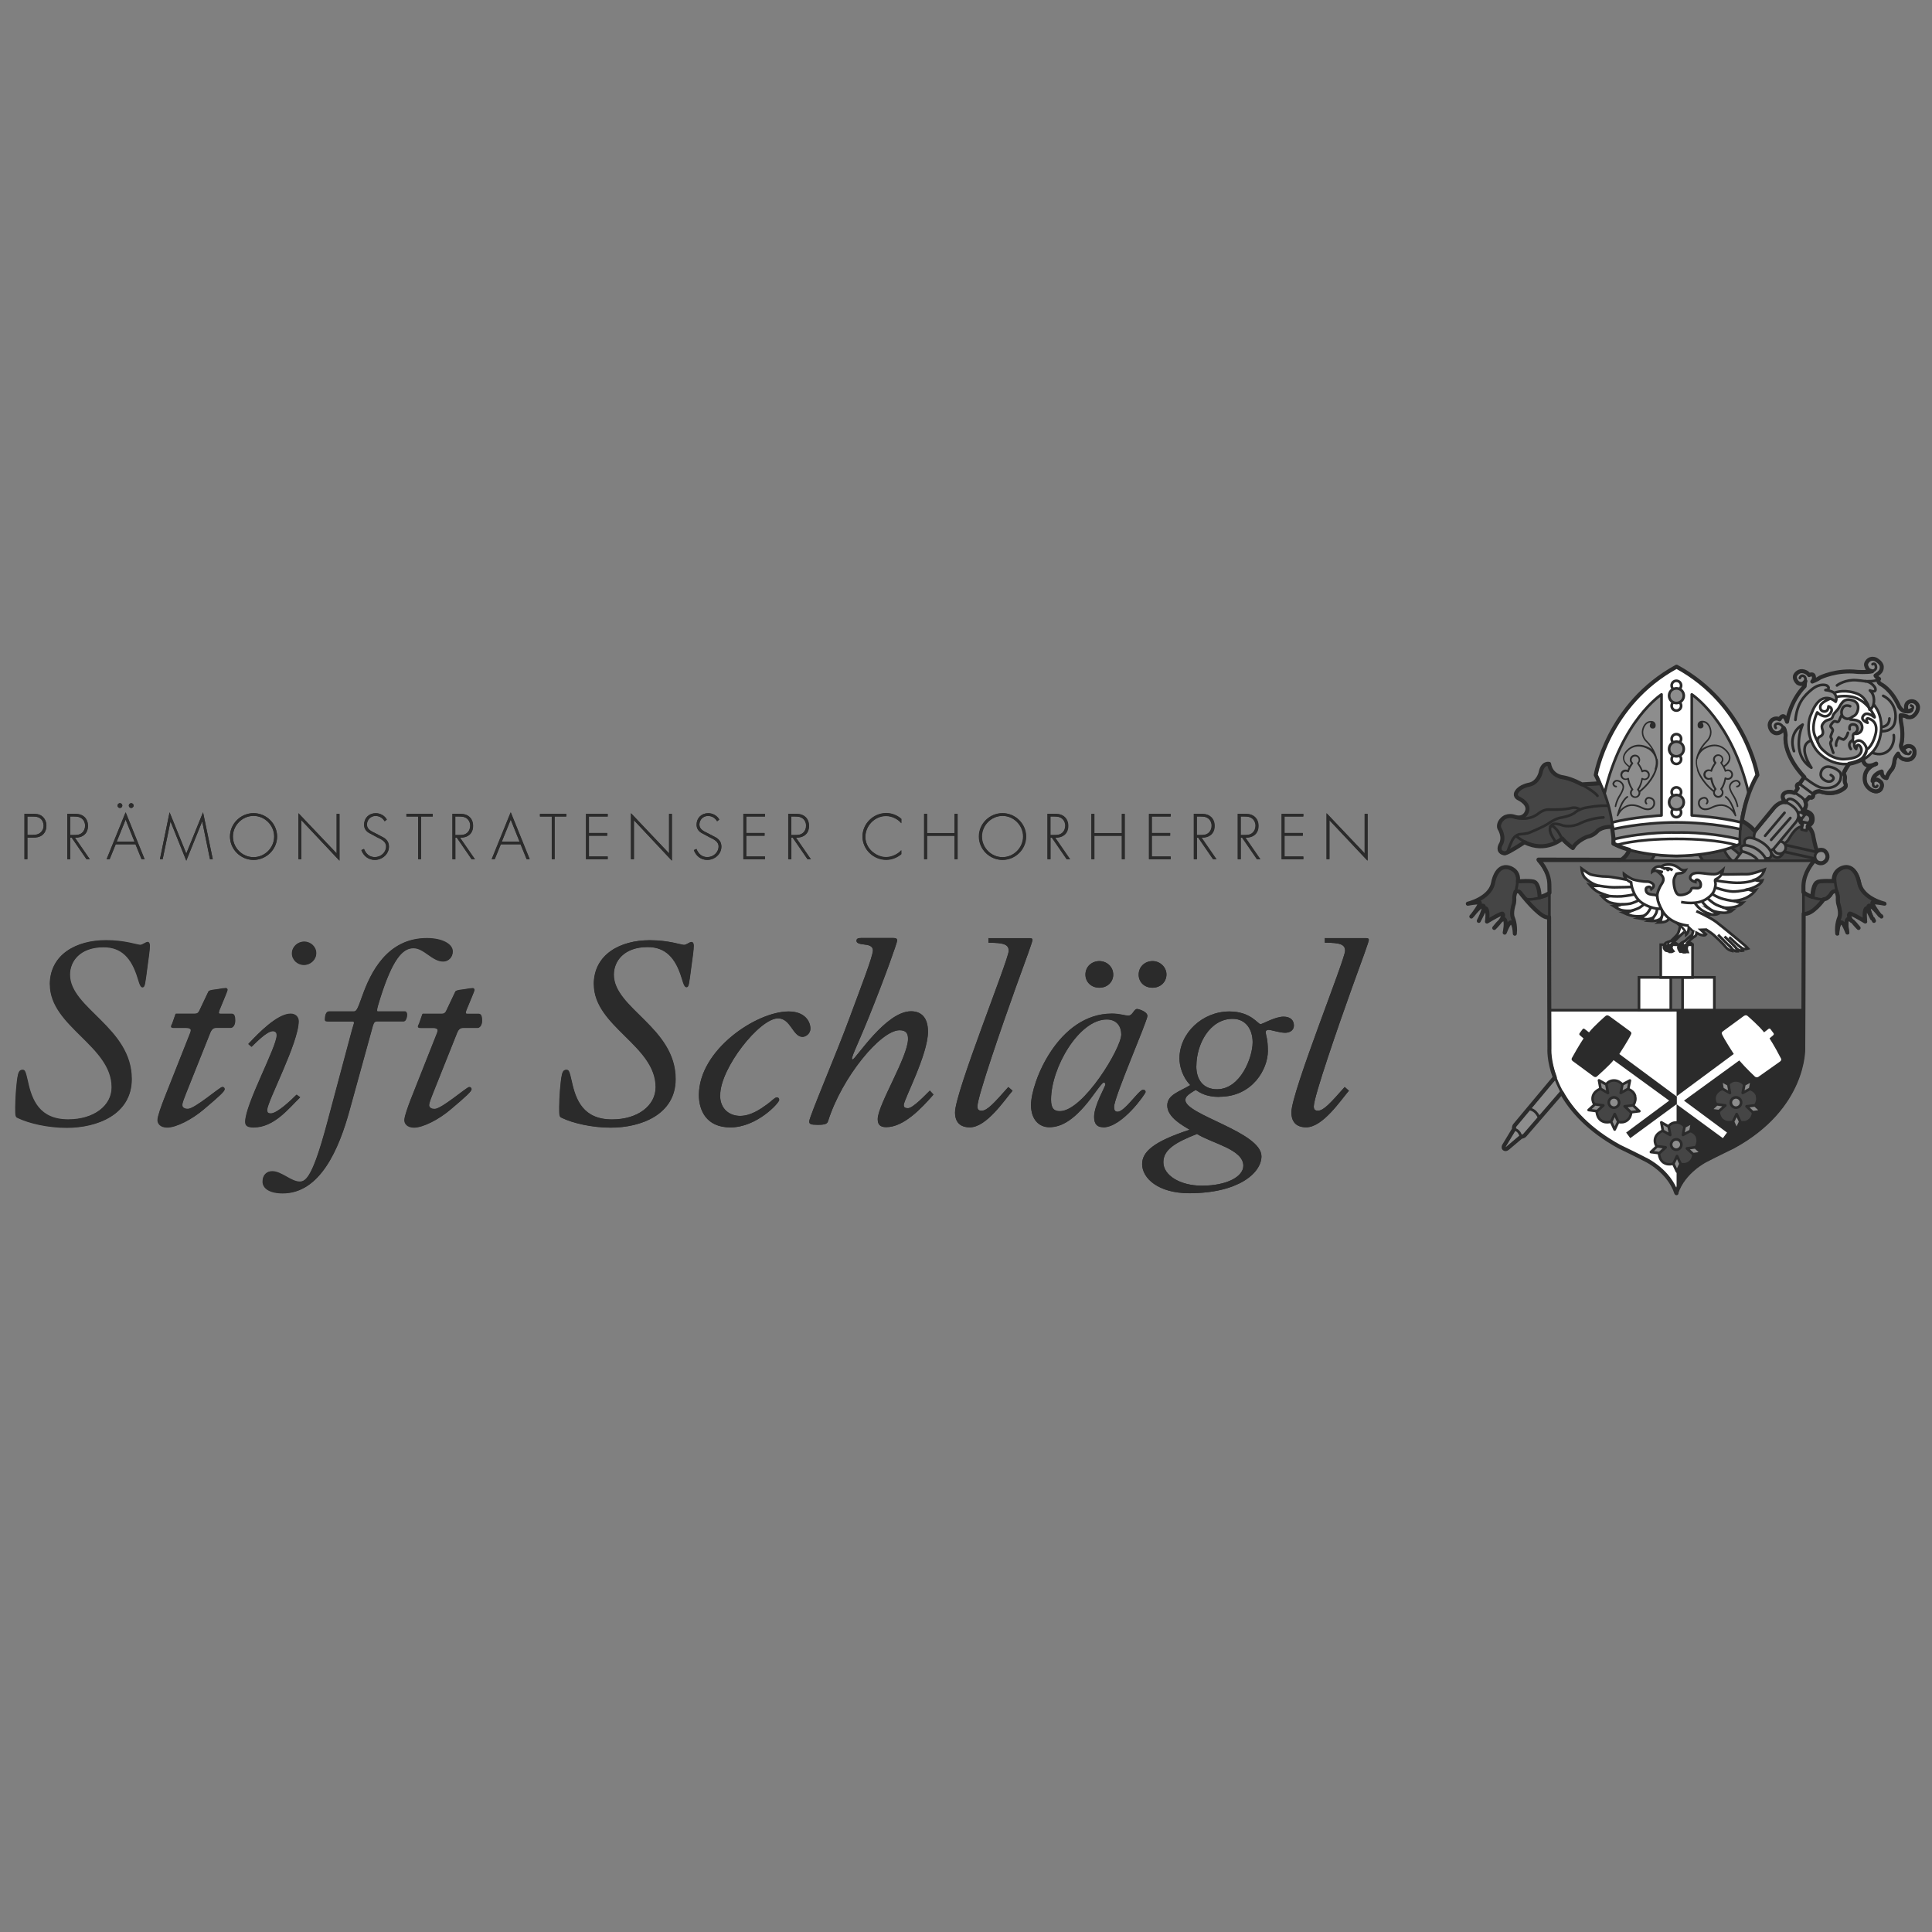 <?xml version="1.0" encoding="UTF-8"?>
<svg id="Ebene_1" data-name="Ebene 1" xmlns="http://www.w3.org/2000/svg" viewBox="0 0 297.64 297.64">
  <rect x="0" y="0" width="297.64" height="297.64" fill="#808080" stroke="none"/>
  <defs>
    <style>
      .cls-1, .cls-2, .cls-3, .cls-4, .cls-5, .cls-6, .cls-7, .cls-8, .cls-9 {
        fill: none;
      }

      .cls-1, .cls-10, .cls-11, .cls-12, .cls-13, .cls-14, .cls-15, .cls-16, .cls-17 {
        stroke-width: 0px;
      }

      .cls-2, .cls-3, .cls-4, .cls-5, .cls-6, .cls-7, .cls-8, .cls-9 {
        stroke: #2b2b2b;
      }

      .cls-2, .cls-3, .cls-8 {
        stroke-width: .41px;
      }

      .cls-2, .cls-4, .cls-5, .cls-7, .cls-8, .cls-9 {
        stroke-linejoin: round;
      }

      .cls-3, .cls-6 {
        stroke-miterlimit: 10;
      }

      .cls-4 {
        stroke-width: .39px;
      }

      .cls-5 {
        stroke-width: .62px;
      }

      .cls-5, .cls-7, .cls-8, .cls-9 {
        stroke-linecap: round;
      }

      .cls-6 {
        stroke-width: .15px;
      }

      .cls-10, .cls-11, .cls-12 {
        fill-rule: evenodd;
      }

      .cls-10, .cls-14 {
        fill: #454545;
      }

      .cls-11, .cls-17 {
        fill: #fff;
      }

      .cls-12, .cls-15 {
        fill: #8d8d8d;
      }

      .cls-7 {
        stroke-width: .42px;
      }

      .cls-9 {
        stroke-width: .41px;
      }

      .cls-13 {
        fill: #2b2b2b;
      }

      .cls-16 {
        fill: #6b6b6b;
      }
    </style>
  </defs>
  <g>
    <rect class="cls-1" x="-16" y="91.91" width="320.2" height="101.83"/>
    <path class="cls-13" d="m204.1,144.51v.72c2.38,0,3.12.27,3.12,1.25,0,1.33-8.27,21.76-8.27,24.88,0,1.52.79,2.31,2.28,2.31,2.57,0,5.32-4.18,6.58-5.64l-.65-.57c-2.1,2.36-3.22,3.65-4.11,3.65-.47,0-.65-.18-.65-.67,0-1.47,3.83-12.54,5.87-18.22,1.73-4.75,2.61-7.15,2.61-7.42,0-.14-.09-.27-.33-.27h-6.48v-.02h.01Zm-19.79,19.74c0-3.38,2.06-7.29,5.59-7.29,2.06,0,3.08,1.68,3.08,3.61,0,2.31-1.86,7.24-5.5,7.24-2.1,0-3.18-1.47-3.18-3.55m-5.08,14.8c0-1.91,1.77-3.02,5.18-4.36,2.34,1.47,7.14,2.36,7.14,4.9,0,1.64-2.47,3.07-6.39,3.07-3.36,0-5.93-1.6-5.93-3.61m8.63-10.09c5.18,0,7.47-4.35,7.47-7.03,0-2.05-.33-2.36-.33-2.97,0-.18.18-.31.42-.31.47,0,1.68.45,2.57.45.75,0,1.35-.4,1.35-1.11,0-.84-.56-1.37-1.59-1.37-1.35,0-3.22,1.15-3.55,1.15-.42,0-1.5-1.95-4.8-1.95-4.16,0-7.69,3.34-7.69,7.24,0,1.11.42,2.81,1.67,4.1-1.67,1.02-3.55,1.47-3.55,3.15,0,1.86,2.52,3.15,3.45,3.73-5.59,1.82-7.32,3.42-7.32,5.29,0,2.17,2.46,4.49,7.26,4.49,7.56,0,11.12-3.11,11.12-5.69,0-3.73-11.72-6.39-11.72-8.66,0-.45.28-.8,1.59-1.56.71.45,1.63,1.07,3.64,1.07m-24.58,2.21c-.84,0-1.35-.35-1.35-1.78,0-4.89,4.29-12.35,8.58-12.35,1.59,0,2.24,1.11,2.24,2.31,0,2.13-5.87,11.82-9.46,11.82m6.68,2.49c2.94,0,6.53-5.2,6.53-5.43s-.09-.35-.42-.35c-.6,0-2.81,3.38-3.87,3.38-.37,0-.56-.14-.56-.76,0-1.52,5.13-13.2,5.13-14,0-.67-1.35-1.07-1.59-1.07-.51,0-.65.98-1.31,1.02-.65,0-1.31-.31-2.57-.31-8.27,0-12.46,10.57-12.46,14.08,0,2.31,1.31,3.42,2.81,3.42,1.86,0,4-1.07,6.9-5.11.75-1.02,1.31-1.78,1.5-1.78.14,0,.24.12.24.31,0,.35-1.73,3.2-1.73,4.98,0,1.11.47,1.6,1.39,1.6m9.75-23.55c0-1.07-.94-2.05-2.14-2.05s-2.14.88-2.14,2.09c0,1.11.84,2.01,2.14,2.01,1.22,0,2.14-.88,2.14-2.05m-8.2.04c0-1.25-1.02-2.09-2.14-2.09s-2.14.8-2.14,2.09c0,1.07.84,2.01,2.14,2.01s2.14-.93,2.14-2.01m-19.22-5.64v.72c2.38,0,3.12.27,3.12,1.25,0,1.33-8.27,21.76-8.27,24.88,0,1.52.79,2.31,2.28,2.31,2.57,0,5.32-4.18,6.58-5.64l-.65-.57c-2.1,2.36-3.22,3.65-4.11,3.65-.47,0-.65-.18-.65-.67,0-1.47,3.83-12.54,5.87-18.22,1.73-4.75,2.61-7.15,2.61-7.42,0-.14-.09-.27-.33-.27h-6.48v-.02h.01Zm-9.04,23.51c-.6.57-2.57,2.7-3.36,2.7-.47,0-.65-.14-.65-.49,0-.8,3.73-7.77,3.73-11.29,0-2.17-1.02-3.15-2.61-3.15-3.92,0-8.54,7.42-9,7.42-.42,0,.56-1.74,2.43-6.35,2.66-6.58,4.43-11.65,4.43-11.95s-.14-.41-.6-.41h-4.91c-.47,0-.75.08-.75.41s.24.49,1.31.61c.88.08,1.22.41,1.22.88,0,.93-1.91,5.82-3.6,10.4-1.97,5.38-6.21,15.24-6.21,15.95,0,.4.18.53,1.31.53s1.45-.14,1.59-.57c2.14-6.8,8.12-14,11.01-14,.98,0,1.31.45,1.31,1.33,0,2.76-4.67,10.18-4.67,12.35,0,.76.28,1.25,1.31,1.25,2.7,0,5.42-2.89,7.28-5.02l-.56-.61h-.02v.02Zm-32.29.68c0-4.14,6.06-11.82,8.91-11.82,1.97,0,2.28,2.85,3.77,2.85.56,0,1.22-.53,1.22-1.25,0-1.15-.88-2.66-3.36-2.66-4.95,0-13.82,5.91-13.82,12.88,0,2.31,1.12,4.98,4.85,4.98,4.07,0,7.52-3.77,7.52-4.22,0-.27-.14-.4-.37-.4-.33,0-.84.61-1.5,1.07-.94.68-2.47,1.78-4.16,1.78-1.5,0-3.08-.94-3.08-3.2m-19.45-17.1c0,6.53,9.52,9.46,9.52,15.87,0,2.85-2.76,4.98-6.72,4.98-4.43,0-5.59-2.97-6.21-5.86-.33-1.41-.42-1.78-.79-1.78s-.56.12-.71.72c-.24.98-.42,3.69-.42,4.98s0,1.52.37,1.68c1.73.84,4.67,1.52,7.56,1.52,4.67,0,9.99-2.01,9.99-7.47,0-7.95-9.52-10.89-9.52-16.09,0-2.05,1.54-4.26,5.22-4.26,2.76,0,4.29,1.68,5.22,4.71.37,1.25.51,1.47.79,1.47.33,0,.37-.57.71-3.15.19-1.41.37-2.58.37-3.24,0-.35-.14-.57-.33-.57-.33,0-.79.45-1.16.45-.42,0-2.38-.72-5.27-.72-4.62,0-8.63,2.21-8.63,6.8m-26.4,4.57l-.51,1.47c-.09.23-.18.31-.18.45s.09.23.42.23h1.91c.42,0,.71.12.71.35s-.14.53-.28.88l-3.87,9.77c-.37.98-.98,2.58-.98,3.2,0,.53.42,1.15,1.5,1.15,1.39,0,3.83-1.25,5.65-2.81,2.43-2.05,3.18-2.76,3.18-3.07,0-.18-.14-.35-.37-.35-.37,0-4.24,3.38-5.32,3.38-.6,0-.84-.27-.84-.57,0-.41.37-1.25.6-1.86l3.69-9.24c.24-.61.51-.84,1.02-.84h2.19c.28,0,.65-.35.65-1.07,0-.8-.18-1.07-.55-1.07h-1.68c-.18,0-.28-.04-.28-.14s.04-.23.09-.4l.88-2.13c.19-.49.37-.88.37-1.02s-.14-.27-.28-.27c-.24,0-.75.08-1.31.18-1.12.12-1.31.23-1.35.35l-1.39,2.93c-.18.4-.42.49-.75.49h-2.91Zm-10.77,1.15c.14,0,.24.08.24.18,0,.12-.14.45-.33,1.15l-3.87,14.48c-2.14,7.95-3.18,8.89-4.2,8.89-1.31,0-2.81-1.6-4.24-1.6-.88,0-1.45.61-1.45,1.56,0,1.02,1.02,1.82,3.12,1.82,5.74,0,8.63-6.8,10.26-12.75l3.6-13.06c.18-.53.28-.68.75-.68h4c.37,0,.51-.67.51-1.02,0-.27-.14-.49-.33-.49h-4.16c-.09,0-.14-.04-.14-.18,0-.23.18-.88.51-1.91,1.86-5.86,3.4-7.68,5.13-7.68,1.63,0,2.89,2.05,4.57,2.05.79,0,1.45-.61,1.45-1.52,0-1.11-1.54-2.05-4-2.05-6.17,0-8.68,5.43-9.89,8.8-.84,2.36-.94,2.49-1.45,2.49h-3.73c-.42,0-.6.53-.6,1.25,0,.23.18.27.51.27h3.75Zm-9.33-10.49c0,.98.84,1.78,1.86,1.78s1.86-.8,1.86-1.78-.84-1.78-1.86-1.78-1.86.8-1.86,1.78m-6.21,14.39c.6-.57,2.34-2.4,3.26-2.4.42,0,.6.23.6.61,0,1.86-4.85,10.62-4.85,13.34,0,.53.24.88,1.31.88,3.18,0,5.42-2.97,7.14-4.62l-.56-.41c-.79.8-2.98,2.89-3.96,2.89-.42,0-.56-.12-.56-.53,0-1.29,4.85-10.35,4.85-13.68,0-.57-.42-1.15-1.26-1.15-2.06,0-5.04,3.11-6.25,4.4l-.24.23.51.45h.01Zm-11.72-5.06l-.51,1.47c-.09.23-.18.31-.18.45s.09.23.42.23h1.91c.42,0,.71.12.71.35s-.14.53-.28.88l-3.87,9.77c-.37.98-.98,2.58-.98,3.2,0,.53.42,1.15,1.5,1.15,1.39,0,3.83-1.25,5.65-2.81,2.43-2.05,3.18-2.76,3.18-3.07,0-.18-.14-.35-.37-.35-.37,0-4.24,3.38-5.32,3.38-.6,0-.84-.27-.84-.57,0-.41.37-1.25.6-1.86l3.69-9.24c.24-.61.51-.84,1.02-.84h2.19c.28,0,.65-.35.65-1.07,0-.8-.18-1.07-.56-1.07h-1.68c-.18,0-.28-.04-.28-.14s.04-.23.09-.4l.88-2.13c.18-.49.37-.88.37-1.02s-.14-.27-.28-.27c-.24,0-.75.08-1.31.18-1.12.12-1.31.23-1.35.35l-1.39,2.93c-.18.4-.42.49-.75.49h-2.9Zm-19.36-4.57c0,6.53,9.52,9.46,9.52,15.87,0,2.85-2.76,4.98-6.72,4.98-4.43,0-5.59-2.97-6.21-5.86-.33-1.41-.42-1.78-.79-1.78s-.56.12-.71.72c-.24.98-.42,3.69-.42,4.98s0,1.52.37,1.68c1.73.84,4.67,1.52,7.56,1.52,4.67,0,9.99-2.01,9.99-7.47,0-7.95-9.52-10.89-9.52-16.09,0-2.05,1.54-4.26,5.22-4.26,2.76,0,4.29,1.68,5.22,4.71.37,1.25.51,1.47.79,1.47.33,0,.37-.57.71-3.15.19-1.41.37-2.58.37-3.24,0-.35-.14-.57-.33-.57-.33,0-.79.45-1.16.45-.42,0-2.38-.72-5.27-.72-4.62,0-8.63,2.21-8.63,6.8"/>
    <rect class="cls-1" x="-16" y="91.91" width="320.2" height="101.83"/>
    <path class="cls-13" d="m204.1,144.51v.72c2.38,0,3.12.27,3.12,1.25,0,1.33-8.27,21.76-8.27,24.88,0,1.52.79,2.31,2.28,2.31,2.57,0,5.32-4.18,6.58-5.64l-.65-.57c-2.1,2.36-3.22,3.65-4.11,3.65-.47,0-.65-.18-.65-.67,0-1.47,3.83-12.54,5.87-18.22,1.73-4.75,2.61-7.15,2.61-7.42,0-.14-.09-.27-.33-.27h-6.48v-.02h.01Zm-19.79,19.74c0-3.38,2.06-7.29,5.59-7.29,2.06,0,3.08,1.68,3.08,3.61,0,2.31-1.86,7.24-5.5,7.24-2.1,0-3.18-1.47-3.18-3.55h0Zm-5.08,14.8c0-1.91,1.77-3.02,5.18-4.36,2.34,1.47,7.14,2.36,7.14,4.9,0,1.64-2.47,3.07-6.39,3.07-3.36,0-5.93-1.6-5.93-3.61Zm8.63-10.09c5.18,0,7.47-4.35,7.47-7.03,0-2.05-.33-2.36-.33-2.97,0-.18.18-.31.42-.31.47,0,1.68.45,2.57.45.75,0,1.35-.4,1.35-1.11,0-.84-.56-1.37-1.59-1.37-1.35,0-3.22,1.15-3.55,1.15-.42,0-1.5-1.95-4.8-1.95-4.16,0-7.69,3.34-7.69,7.24,0,1.11.42,2.81,1.67,4.1-1.67,1.02-3.55,1.47-3.55,3.15,0,1.86,2.52,3.15,3.45,3.73-5.59,1.82-7.32,3.42-7.32,5.29,0,2.17,2.46,4.49,7.26,4.49,7.56,0,11.12-3.11,11.12-5.69,0-3.73-11.72-6.39-11.72-8.66,0-.45.28-.8,1.59-1.56.71.45,1.63,1.07,3.64,1.07h.03-.01Zm-24.58,2.21c-.84,0-1.35-.35-1.35-1.78,0-4.89,4.29-12.35,8.58-12.35,1.59,0,2.24,1.11,2.24,2.31,0,2.13-5.87,11.82-9.46,11.82h-.01Zm6.68,2.49c2.94,0,6.53-5.2,6.53-5.43s-.09-.35-.42-.35c-.6,0-2.81,3.38-3.87,3.38-.37,0-.56-.14-.56-.76,0-1.52,5.13-13.2,5.13-14,0-.67-1.35-1.07-1.59-1.07-.51,0-.65.98-1.31,1.02-.65,0-1.31-.31-2.57-.31-8.27,0-12.46,10.57-12.46,14.08,0,2.31,1.31,3.42,2.81,3.42,1.86,0,4-1.07,6.9-5.11.75-1.02,1.31-1.78,1.5-1.78.14,0,.24.12.24.31,0,.35-1.73,3.2-1.73,4.98,0,1.11.47,1.6,1.39,1.6h.02Zm9.75-23.55c0-1.07-.94-2.05-2.14-2.05s-2.14.88-2.14,2.09c0,1.11.84,2.01,2.14,2.01,1.22,0,2.14-.88,2.14-2.05h0Zm-8.2.04c0-1.25-1.02-2.09-2.14-2.09s-2.14.8-2.14,2.09c0,1.07.84,2.01,2.14,2.01s2.14-.93,2.14-2.01Zm-19.22-5.64v.72c2.38,0,3.12.27,3.12,1.25,0,1.33-8.27,21.76-8.27,24.88,0,1.52.79,2.31,2.28,2.31,2.57,0,5.32-4.18,6.58-5.64l-.65-.57c-2.1,2.36-3.22,3.65-4.11,3.65-.47,0-.65-.18-.65-.67,0-1.47,3.83-12.54,5.87-18.22,1.73-4.75,2.61-7.15,2.61-7.42,0-.14-.09-.27-.33-.27h-6.48v-.02h.01Zm-9.04,23.51c-.6.57-2.57,2.7-3.36,2.7-.47,0-.65-.14-.65-.49,0-.8,3.73-7.77,3.73-11.29,0-2.17-1.02-3.15-2.61-3.15-3.92,0-8.54,7.42-9,7.42-.42,0,.56-1.74,2.43-6.35,2.66-6.58,4.43-11.65,4.43-11.95s-.14-.41-.6-.41h-4.91c-.47,0-.75.08-.75.41s.24.49,1.31.61c.88.08,1.22.41,1.22.88,0,.93-1.91,5.82-3.6,10.4-1.97,5.38-6.21,15.24-6.21,15.95,0,.4.18.53,1.31.53s1.45-.14,1.59-.57c2.14-6.8,8.12-14,11.01-14,.98,0,1.31.45,1.31,1.33,0,2.76-4.67,10.18-4.67,12.35,0,.76.28,1.25,1.31,1.25,2.7,0,5.42-2.89,7.28-5.02l-.56-.61h-.02v.02Zm-32.29.68c0-4.14,6.06-11.82,8.91-11.82,1.97,0,2.28,2.85,3.77,2.85.56,0,1.22-.53,1.22-1.25,0-1.15-.88-2.66-3.36-2.66-4.95,0-13.82,5.91-13.82,12.88,0,2.31,1.12,4.98,4.85,4.98,4.07,0,7.52-3.77,7.52-4.22,0-.27-.14-.4-.37-.4-.33,0-.84.61-1.5,1.07-.94.68-2.47,1.78-4.16,1.78-1.5,0-3.08-.94-3.08-3.2h.01,0Zm-19.45-17.1c0,6.53,9.52,9.46,9.52,15.87,0,2.85-2.76,4.98-6.72,4.98-4.43,0-5.59-2.97-6.21-5.86-.33-1.41-.42-1.78-.79-1.78s-.56.12-.71.72c-.24.98-.42,3.69-.42,4.98s0,1.52.37,1.68c1.73.84,4.67,1.52,7.56,1.52,4.67,0,9.99-2.01,9.99-7.47,0-7.95-9.52-10.89-9.52-16.09,0-2.05,1.54-4.26,5.22-4.26,2.76,0,4.29,1.68,5.22,4.71.37,1.25.51,1.47.79,1.47.33,0,.37-.57.71-3.15.19-1.41.37-2.58.37-3.24,0-.35-.14-.57-.33-.57-.33,0-.79.45-1.16.45-.42,0-2.38-.72-5.27-.72-4.62,0-8.63,2.21-8.63,6.8v-.02h.01Zm-26.4,4.57l-.51,1.47c-.09.23-.18.31-.18.45s.09.23.42.23h1.91c.42,0,.71.12.71.35s-.14.53-.28.88l-3.87,9.77c-.37.98-.98,2.58-.98,3.2,0,.53.42,1.15,1.5,1.15,1.39,0,3.83-1.25,5.65-2.81,2.43-2.05,3.18-2.76,3.18-3.07,0-.18-.14-.35-.37-.35-.37,0-4.24,3.38-5.32,3.38-.6,0-.84-.27-.84-.57,0-.41.37-1.25.6-1.86l3.69-9.24c.24-.61.51-.84,1.02-.84h2.19c.28,0,.65-.35.65-1.07,0-.8-.18-1.07-.55-1.07h-1.68c-.18,0-.28-.04-.28-.14s.04-.23.09-.4l.88-2.13c.19-.49.37-.88.37-1.02s-.14-.27-.28-.27c-.24,0-.75.08-1.31.18-1.12.12-1.31.23-1.35.35l-1.39,2.93c-.18.4-.42.49-.75.49h-2.91Zm-10.77,1.15c.14,0,.24.08.24.18,0,.12-.14.45-.33,1.15l-3.87,14.48c-2.14,7.95-3.18,8.89-4.2,8.89-1.31,0-2.81-1.6-4.24-1.6-.88,0-1.45.61-1.45,1.56,0,1.02,1.02,1.82,3.12,1.82,5.74,0,8.63-6.8,10.26-12.75l3.6-13.06c.18-.53.28-.68.75-.68h4c.37,0,.51-.67.51-1.02,0-.27-.14-.49-.33-.49h-4.16c-.09,0-.14-.04-.14-.18,0-.23.18-.88.51-1.91,1.86-5.86,3.4-7.68,5.13-7.68,1.63,0,2.89,2.05,4.57,2.05.79,0,1.45-.61,1.45-1.52,0-1.11-1.54-2.05-4-2.05-6.17,0-8.68,5.43-9.89,8.8-.84,2.36-.94,2.49-1.45,2.49h-3.73c-.42,0-.6.53-.6,1.25,0,.23.18.27.51.27h3.75Zm-9.33-10.49c0,.98.84,1.78,1.86,1.78s1.86-.8,1.86-1.78-.84-1.78-1.86-1.78-1.86.8-1.86,1.78Zm-6.21,14.39c.6-.57,2.34-2.4,3.26-2.4.42,0,.6.23.6.61,0,1.86-4.85,10.62-4.85,13.34,0,.53.24.88,1.31.88,3.18,0,5.42-2.97,7.14-4.62l-.56-.41c-.79.8-2.98,2.89-3.96,2.89-.42,0-.56-.12-.56-.53,0-1.29,4.85-10.35,4.85-13.68,0-.57-.42-1.15-1.26-1.15-2.06,0-5.04,3.11-6.25,4.4l-.24.23.51.45h.01Zm-11.72-5.06l-.51,1.47c-.09.23-.18.31-.18.45s.09.23.42.23h1.91c.42,0,.71.12.71.35s-.14.53-.28.88l-3.87,9.77c-.37.98-.98,2.58-.98,3.2,0,.53.42,1.15,1.5,1.15,1.39,0,3.83-1.25,5.65-2.81,2.43-2.05,3.18-2.76,3.18-3.07,0-.18-.14-.35-.37-.35-.37,0-4.24,3.38-5.32,3.38-.6,0-.84-.27-.84-.57,0-.41.37-1.25.6-1.86l3.69-9.24c.24-.61.51-.84,1.02-.84h2.19c.28,0,.65-.35.65-1.07,0-.8-.18-1.07-.56-1.07h-1.68c-.18,0-.28-.04-.28-.14s.04-.23.09-.4l.88-2.13c.18-.49.37-.88.37-1.02s-.14-.27-.28-.27c-.24,0-.75.08-1.31.18-1.12.12-1.31.23-1.35.35l-1.39,2.93c-.18.4-.42.49-.75.49h-2.9Zm-19.36-4.57c0,6.53,9.52,9.46,9.52,15.87,0,2.85-2.76,4.98-6.72,4.98-4.43,0-5.59-2.97-6.21-5.86-.33-1.41-.42-1.78-.79-1.78s-.56.12-.71.72c-.24.98-.42,3.69-.42,4.98s0,1.52.37,1.68c1.73.84,4.67,1.52,7.56,1.52,4.67,0,9.99-2.01,9.99-7.47,0-7.95-9.52-10.89-9.52-16.09,0-2.05,1.54-4.26,5.22-4.26,2.76,0,4.29,1.68,5.22,4.71.37,1.25.51,1.47.79,1.47.33,0,.37-.57.71-3.15.19-1.41.37-2.58.37-3.24,0-.35-.14-.57-.33-.57-.33,0-.79.45-1.16.45-.42,0-2.38-.72-5.27-.72-4.62,0-8.63,2.21-8.63,6.8v-.02h.01Z"/>
    <rect class="cls-1" x="-16" y="91.91" width="320.2" height="101.83"/>
    <path class="cls-13" d="m4.22,128.63v-2.84h.74c.43,0,.87,0,1.23.28.35.26.53.7.53,1.13s-.15.77-.46,1.04c-.36.32-.77.38-1.23.38h-.81,0Zm0,.42h.79c.54,0,1.13-.07,1.56-.45.4-.32.58-.88.58-1.38,0-.54-.2-1.08-.62-1.44-.44-.37-.97-.41-1.52-.41h-1.24v7h.45v-3.32h0Z"/>
    <rect class="cls-1" x="-16" y="91.91" width="320.2" height="101.83"/>
    <path class="cls-13" d="m10.82,128.64v-2.85h.29c.41,0,.88-.02,1.26.16.5.23.75.75.75,1.26,0,.42-.16.83-.49,1.11-.35.31-.79.32-1.23.32,0,0-.57,0-.57,0Zm.73.42c1.16.02,2.01-.6,2.01-1.82,0-.59-.2-1.15-.71-1.51-.47-.34-1.03-.35-1.6-.35h-.87v7h.45v-3.32h.23l2.28,3.32h.51l-2.29-3.32h-.01Z"/>
    <rect class="cls-1" x="-16" y="91.91" width="320.2" height="101.83"/>
    <path class="cls-13" d="m20.72,129.65h-2.73l1.37-3.38,1.36,3.38Zm.17.42l.94,2.3h.46l-2.92-7.23-2.93,7.23h.46l.94-2.3h3.07-.03Zm-.68-6.33c-.2,0-.37.17-.37.37s.17.37.37.37.37-.17.37-.37-.17-.37-.37-.37Zm-1.74,0c-.2,0-.37.17-.37.37s.17.37.37.37.37-.17.37-.37-.17-.37-.37-.37Z"/>
    <rect class="cls-1" x="-16" y="91.91" width="320.2" height="101.83"/>
    <polygon class="cls-13" points="32.35 132.37 32.78 132.37 31.28 125.14 28.7 131.5 26.12 125.14 24.64 132.37 25.06 132.37 26.26 126.58 26.28 126.58 28.7 132.6 31.13 126.58 31.16 126.58 32.35 132.37"/>
    <rect class="cls-1" x="-16" y="91.91" width="320.2" height="101.83"/>
    <path class="cls-13" d="m39.06,125.7c1.74,0,3.18,1.45,3.18,3.18s-1.45,3.18-3.18,3.18-3.18-1.45-3.18-3.18,1.44-3.18,3.18-3.18Zm0-.42c-1.98,0-3.63,1.62-3.63,3.6s1.66,3.6,3.63,3.6,3.63-1.62,3.63-3.6-1.66-3.6-3.63-3.6Z"/>
    <rect class="cls-1" x="-16" y="91.91" width="320.2" height="101.83"/>
    <polygon class="cls-13" points="52.3 125.38 51.86 125.38 51.86 131.47 45.98 125.28 45.98 132.37 46.43 132.37 46.43 126.36 52.3 132.59 52.3 125.38"/>
    <rect class="cls-1" x="-16" y="91.91" width="320.2" height="101.83"/>
    <path class="cls-13" d="m59.58,126.26c-.33-.6-1-.98-1.71-.98-1.04,0-1.79.74-1.79,1.77,0,.55.26.96.73,1.25l1.26.68c.6.3,1.4.62,1.4,1.41,0,.93-.81,1.65-1.73,1.65-.84,0-1.39-.52-1.68-1.26l-.4.18c.32.89,1.09,1.51,2.06,1.51,1.13,0,2.18-.87,2.18-2.04,0-.62-.27-1.05-.8-1.39l-1.33-.7c-.56-.27-1.26-.57-1.26-1.31s.56-1.33,1.32-1.33c.67,0,1.11.32,1.41.82l.32-.26h.02Z"/>
    <rect class="cls-1" x="-16" y="91.91" width="320.2" height="101.83"/>
    <polygon class="cls-13" points="64.87 125.79 66.66 125.79 66.66 125.38 62.61 125.38 62.61 125.79 64.42 125.79 64.42 132.37 64.87 132.37 64.87 125.79"/>
    <rect class="cls-1" x="-16" y="91.91" width="320.2" height="101.83"/>
    <path class="cls-13" d="m70.15,128.64v-2.85h.29c.41,0,.88-.02,1.26.16.5.23.75.75.75,1.26,0,.42-.16.83-.49,1.11-.35.31-.79.32-1.23.32h-.57Zm.73.42c1.16.02,2.01-.6,2.01-1.82,0-.59-.2-1.15-.71-1.51-.47-.34-1.03-.35-1.6-.35h-.87v7h.45v-3.32h.23l2.28,3.32h.51l-2.29-3.32h-.01Z"/>
    <rect class="cls-1" x="-16" y="91.91" width="320.2" height="101.83"/>
    <path class="cls-13" d="m80.05,129.65h-2.73l1.37-3.38,1.36,3.38Zm.17.42l.94,2.3h.46l-2.92-7.23-2.93,7.23h.46l.94-2.3h3.07-.03Z"/>
    <rect class="cls-1" x="-16" y="91.91" width="320.2" height="101.83"/>
    <polygon class="cls-13" points="85.45 125.79 87.25 125.79 87.25 125.38 83.19 125.38 83.19 125.79 85.01 125.79 85.01 132.37 85.45 132.37 85.45 125.79"/>
    <rect class="cls-1" x="-16" y="91.91" width="320.2" height="101.83"/>
    <polygon class="cls-13" points="93.63 125.79 93.63 125.38 90.29 125.38 90.29 132.37 93.63 132.37 93.63 131.95 90.74 131.95 90.74 128.75 93.55 128.75 93.55 128.33 90.74 128.33 90.74 125.79 93.63 125.79"/>
    <rect class="cls-1" x="-16" y="91.91" width="320.2" height="101.83"/>
    <polygon class="cls-13" points="103.52 125.38 103.08 125.38 103.08 131.47 97.22 125.28 97.22 132.37 97.67 132.37 97.67 126.36 103.52 132.59 103.52 125.38"/>
    <rect class="cls-1" x="-16" y="91.91" width="320.2" height="101.83"/>
    <path class="cls-13" d="m110.81,126.26c-.33-.6-1-.98-1.71-.98-1.04,0-1.79.74-1.79,1.77,0,.55.26.96.73,1.25l1.26.68c.6.3,1.4.62,1.4,1.41,0,.93-.81,1.65-1.73,1.65-.84,0-1.38-.52-1.68-1.26l-.4.18c.32.89,1.09,1.51,2.06,1.51,1.13,0,2.18-.87,2.18-2.04,0-.62-.27-1.05-.8-1.39l-1.33-.7c-.56-.27-1.26-.57-1.26-1.31s.56-1.33,1.32-1.33c.67,0,1.11.32,1.41.82l.32-.26h.02Z"/>
    <rect class="cls-1" x="-16" y="91.91" width="320.2" height="101.83"/>
    <polygon class="cls-13" points="117.86 125.79 117.86 125.38 114.53 125.38 114.53 132.37 117.86 132.37 117.86 131.95 114.98 131.95 114.98 128.75 117.79 128.75 117.79 128.33 114.98 128.33 114.98 125.79 117.86 125.79"/>
    <rect class="cls-1" x="-16" y="91.91" width="320.2" height="101.83"/>
    <path class="cls-13" d="m121.91,128.64v-2.85h.29c.41,0,.88-.02,1.26.16.5.23.75.75.75,1.26,0,.42-.16.83-.49,1.11-.35.31-.79.32-1.23.32h-.57Zm.73.42c1.16.02,2.01-.6,2.01-1.82,0-.59-.2-1.15-.71-1.51-.47-.34-1.03-.35-1.6-.35h-.87v7h.45v-3.32h.23l2.28,3.32h.51l-2.29-3.32h-.01Z"/>
    <rect class="cls-1" x="-16" y="91.91" width="320.2" height="101.83"/>
    <path class="cls-13" d="m138.87,126.19c-.61-.57-1.47-.9-2.33-.9-1.99,0-3.66,1.61-3.66,3.61s1.69,3.58,3.65,3.58c.86,0,1.67-.32,2.33-.87v-.6c-.52.62-1.54,1.07-2.35,1.07s-1.66-.41-2.25-.97c-.58-.57-.94-1.34-.94-2.16,0-1.72,1.44-3.22,3.19-3.22.86,0,1.81.45,2.35,1.11v-.6h.01v-.03Z"/>
    <rect class="cls-1" x="-16" y="91.91" width="320.2" height="101.83"/>
    <polygon class="cls-13" points="142.84 128.34 142.84 125.38 142.39 125.38 142.39 132.37 142.84 132.37 142.84 128.76 147.08 128.76 147.08 132.37 147.54 132.37 147.54 125.38 147.08 125.38 147.08 128.34 142.84 128.34"/>
    <rect class="cls-1" x="-16" y="91.91" width="320.2" height="101.83"/>
    <path class="cls-13" d="m154.47,125.7c1.74,0,3.18,1.45,3.18,3.18s-1.45,3.18-3.18,3.18-3.18-1.45-3.18-3.18,1.44-3.18,3.18-3.18Zm0-.42c-1.98,0-3.63,1.62-3.63,3.6s1.66,3.6,3.63,3.6,3.63-1.62,3.63-3.6-1.66-3.6-3.63-3.6Z"/>
    <rect class="cls-1" x="-16" y="91.91" width="320.2" height="101.83"/>
    <path class="cls-13" d="m161.85,128.64v-2.85h.29c.41,0,.88-.02,1.26.16.5.23.75.75.75,1.26,0,.42-.16.83-.49,1.11-.35.31-.79.32-1.23.32h-.57Zm.73.42c1.16.02,2.01-.6,2.01-1.82,0-.59-.2-1.15-.71-1.51-.47-.34-1.03-.35-1.6-.35h-.87v7h.45v-3.32h.23l2.28,3.32h.51l-2.29-3.32h-.01Z"/>
    <rect class="cls-1" x="-16" y="91.91" width="320.2" height="101.83"/>
    <polygon class="cls-13" points="168.61 128.34 168.61 125.38 168.16 125.38 168.16 132.37 168.61 132.37 168.61 128.76 172.85 128.76 172.85 132.37 173.29 132.37 173.29 125.38 172.85 125.38 172.85 128.34 168.61 128.34"/>
    <rect class="cls-1" x="-16" y="91.91" width="320.2" height="101.83"/>
    <polygon class="cls-13" points="180.37 125.79 180.37 125.38 177.03 125.38 177.03 132.37 180.37 132.37 180.37 131.95 177.46 131.95 177.46 128.75 180.29 128.75 180.29 128.33 177.46 128.33 177.46 125.79 180.37 125.79"/>
    <rect class="cls-1" x="-16" y="91.91" width="320.2" height="101.83"/>
    <path class="cls-13" d="m184.4,128.64v-2.85h.29c.41,0,.88-.02,1.26.16.5.23.75.75.75,1.26,0,.42-.16.83-.49,1.11-.35.31-.79.32-1.23.32h-.57Zm.73.42c1.16.02,2.01-.6,2.01-1.82,0-.59-.2-1.15-.71-1.51-.47-.34-1.03-.35-1.6-.35h-.87v7h.45v-3.32h.23l2.28,3.32h.51l-2.29-3.32h-.01Z"/>
    <rect class="cls-1" x="-16" y="91.91" width="320.2" height="101.83"/>
    <path class="cls-13" d="m191.16,128.64v-2.85h.29c.41,0,.88-.02,1.26.16.5.23.75.75.75,1.26,0,.42-.16.83-.49,1.11-.35.31-.79.32-1.23.32h-.57Zm.73.42c1.16.02,2.01-.6,2.01-1.82,0-.59-.2-1.15-.71-1.51-.47-.34-1.03-.35-1.6-.35h-.87v7h.45v-3.32h.23l2.28,3.32h.51l-2.29-3.32h-.01Z"/>
    <rect class="cls-1" x="-16" y="91.91" width="320.2" height="101.83"/>
    <polygon class="cls-13" points="200.81 125.79 200.81 125.38 197.46 125.38 197.46 132.37 200.81 132.37 200.81 131.95 197.91 131.95 197.91 128.75 200.72 128.75 200.72 128.33 197.91 128.33 197.91 125.79 200.81 125.79"/>
    <rect class="cls-1" x="-16" y="91.91" width="320.2" height="101.83"/>
    <polygon class="cls-13" points="210.71 125.38 210.26 125.38 210.26 131.47 204.38 125.28 204.38 132.37 204.83 132.37 204.83 126.36 210.71 132.59 210.71 125.38"/>
    <rect class="cls-1" x="-16" y="91.91" width="320.2" height="101.83"/>
    <path class="cls-13" d="m4.22,132.37h-.45v-7h1.24c.54,0,1.08.04,1.52.41.43.36.62.89.62,1.44,0,.5-.19,1.05-.58,1.38-.43.37-1.01.45-1.56.45h-.79v3.32h0Zm.81-3.74c.46,0,.86-.05,1.23-.38.31-.28.46-.64.46-1.04,0-.44-.18-.87-.53-1.13-.35-.27-.8-.28-1.23-.28h-.74v2.84h.81Z"/>
    <rect class="cls-1" x="-16" y="91.91" width="320.2" height="101.83"/>
    <path class="cls-13" d="m13.83,132.37h-.51l-2.28-3.32h-.23v3.32h-.45v-7h.87c.56,0,1.12,0,1.6.35.5.35.71.9.71,1.51,0,1.22-.84,1.84-2.01,1.82l2.29,3.32h.01Zm-2.45-3.73c.44,0,.87-.02,1.23-.32.33-.27.49-.69.49-1.11,0-.52-.25-1.03-.75-1.26-.37-.18-.84-.16-1.26-.16h-.29v2.85s.57,0,.57,0Z"/>
    <rect class="cls-1" x="-16" y="91.91" width="320.2" height="101.83"/>
    <path class="cls-13" d="m17.81,130.07l-.94,2.3h-.46l2.93-7.23,2.92,7.23h-.46l-.94-2.3h-3.07.03Zm1.54-3.8l-1.37,3.38h2.73s-1.36-3.38-1.36-3.38Zm-.5-2.17c0,.2-.17.37-.37.37s-.37-.17-.37-.37.17-.37.37-.37.37.17.37.37m1.74,0c0,.2-.17.37-.37.37s-.37-.17-.37-.37.17-.37.37-.37.37.17.37.37"/>
    <rect class="cls-1" x="-16" y="91.91" width="320.2" height="101.83"/>
    <polygon class="cls-13" points="31.16 126.58 31.13 126.58 28.7 132.59 26.28 126.58 26.26 126.58 25.06 132.37 24.64 132.37 26.13 125.14 28.7 131.5 31.28 125.14 32.78 132.37 32.35 132.37 31.16 126.58"/>
    <rect class="cls-1" x="-16" y="91.91" width="320.2" height="101.83"/>
    <path class="cls-13" d="m42.69,128.87c0,1.97-1.66,3.6-3.63,3.6s-3.63-1.62-3.63-3.6,1.65-3.6,3.63-3.6,3.63,1.62,3.63,3.6m-6.81,0c0,1.73,1.44,3.18,3.18,3.18s3.18-1.46,3.18-3.18-1.45-3.18-3.18-3.18-3.18,1.45-3.18,3.18"/>
    <rect class="cls-1" x="-16" y="91.91" width="320.2" height="101.83"/>
    <polygon class="cls-13" points="52.3 132.6 46.43 126.36 46.43 132.37 45.98 132.37 45.98 125.28 51.86 131.47 51.86 125.38 52.3 125.38 52.3 132.6"/>
    <rect class="cls-1" x="-16" y="91.91" width="320.2" height="101.83"/>
    <path class="cls-13" d="m59.27,126.53c-.32-.5-.76-.82-1.41-.82-.75,0-1.32.6-1.32,1.33s.7,1.03,1.26,1.31l1.33.7c.53.33.8.76.8,1.39,0,1.16-1.05,2.04-2.18,2.04-.97,0-1.74-.6-2.06-1.51l.4-.18c.3.75.84,1.26,1.68,1.26.92,0,1.73-.73,1.73-1.65,0-.79-.81-1.12-1.4-1.41l-1.26-.68c-.47-.29-.73-.7-.73-1.26,0-1.03.75-1.77,1.79-1.77.71,0,1.37.38,1.71.98l-.32.26h-.02Z"/>
    <rect class="cls-1" x="-16" y="91.91" width="320.2" height="101.83"/>
    <polygon class="cls-13" points="64.87 132.37 64.42 132.37 64.42 125.79 62.61 125.79 62.61 125.38 66.67 125.38 66.67 125.79 64.87 125.79 64.87 132.37"/>
    <rect class="cls-1" x="-16" y="91.91" width="320.2" height="101.83"/>
    <path class="cls-13" d="m73.16,132.37h-.51l-2.28-3.32h-.23v3.32h-.45v-7h.87c.56,0,1.12,0,1.6.35.5.35.71.9.71,1.51,0,1.22-.84,1.84-2.01,1.82l2.29,3.32h.01Zm-2.45-3.73c.44,0,.87-.02,1.23-.32.33-.27.49-.69.49-1.11,0-.52-.25-1.03-.75-1.26-.37-.18-.84-.16-1.26-.16h-.29v2.85h.57Z"/>
    <rect class="cls-1" x="-16" y="91.91" width="320.2" height="101.83"/>
    <path class="cls-13" d="m77.13,130.07l-.94,2.3h-.46l2.93-7.23,2.92,7.23h-.46l-.94-2.3h-3.07.03Zm1.54-3.8l-1.37,3.38h2.73s-1.36-3.38-1.36-3.38Z"/>
    <rect class="cls-1" x="-16" y="91.91" width="320.2" height="101.83"/>
    <polygon class="cls-13" points="85.44 132.37 85 132.37 85 125.79 83.18 125.79 83.18 125.38 87.24 125.38 87.24 125.79 85.44 125.79 85.44 132.37"/>
    <rect class="cls-1" x="-16" y="91.91" width="320.2" height="101.83"/>
    <polygon class="cls-13" points="90.71 125.79 90.71 128.33 93.53 128.33 93.53 128.75 90.71 128.75 90.71 131.95 93.61 131.95 93.61 132.37 90.27 132.37 90.27 125.38 93.61 125.38 93.61 125.79 90.71 125.79"/>
    <rect class="cls-1" x="-16" y="91.91" width="320.2" height="101.83"/>
    <polygon class="cls-13" points="103.5 132.6 97.65 126.36 97.65 132.37 97.19 132.37 97.19 125.28 103.07 131.47 103.07 125.38 103.5 125.38 103.5 132.6"/>
    <rect class="cls-1" x="-16" y="91.91" width="320.2" height="101.83"/>
    <path class="cls-13" d="m110.48,126.53c-.32-.5-.76-.82-1.41-.82-.75,0-1.32.6-1.32,1.33s.7,1.03,1.26,1.31l1.33.7c.53.33.8.76.8,1.39,0,1.16-1.05,2.04-2.18,2.04-.97,0-1.74-.6-2.06-1.51l.4-.18c.3.75.84,1.26,1.68,1.26.92,0,1.73-.73,1.73-1.65,0-.79-.81-1.12-1.4-1.41l-1.26-.68c-.47-.29-.73-.7-.73-1.26,0-1.03.75-1.77,1.79-1.77.71,0,1.37.38,1.71.98l-.32.26h-.02Z"/>
    <rect class="cls-1" x="-16" y="91.91" width="320.2" height="101.83"/>
    <polygon class="cls-13" points="114.95 125.79 114.95 128.33 117.78 128.33 117.78 128.75 114.95 128.75 114.95 131.95 117.85 131.95 117.85 132.37 114.51 132.37 114.51 125.38 117.85 125.38 117.85 125.79 114.95 125.79"/>
    <rect class="cls-1" x="-16" y="91.91" width="320.2" height="101.83"/>
    <path class="cls-13" d="m124.9,132.37h-.51l-2.28-3.32h-.23v3.32h-.45v-7h.87c.56,0,1.12,0,1.6.35.5.35.71.9.71,1.51,0,1.22-.84,1.84-2.01,1.82l2.29,3.32h.01Zm-2.45-3.73c.44,0,.87-.02,1.23-.32.33-.27.49-.69.49-1.11,0-.52-.25-1.03-.75-1.26-.37-.18-.84-.16-1.26-.16h-.29v2.85h.57Z"/>
    <rect class="cls-1" x="-16" y="91.91" width="320.2" height="101.83"/>
    <path class="cls-13" d="m138.84,126.8c-.53-.67-1.49-1.11-2.35-1.11-1.75,0-3.18,1.51-3.18,3.22,0,.82.35,1.59.94,2.16.58.55,1.41.96,2.25.96s1.82-.44,2.35-1.07v.6c-.67.54-1.46.87-2.33.87-1.95,0-3.65-1.62-3.65-3.58s1.67-3.61,3.66-3.61c.84,0,1.69.33,2.33.9v.6l-.02.02v.02Z"/>
    <rect class="cls-1" x="-16" y="91.91" width="320.2" height="101.83"/>
    <polygon class="cls-13" points="147.04 128.34 147.04 125.38 147.49 125.38 147.49 132.37 147.04 132.37 147.04 128.76 142.8 128.76 142.8 132.37 142.35 132.37 142.35 125.38 142.8 125.38 142.8 128.34 147.04 128.34"/>
    <rect class="cls-1" x="-16" y="91.91" width="320.2" height="101.83"/>
    <path class="cls-13" d="m158.05,128.87c0,1.97-1.66,3.6-3.63,3.6s-3.63-1.62-3.63-3.6,1.65-3.6,3.63-3.6,3.63,1.62,3.63,3.6m-6.81,0c0,1.73,1.44,3.18,3.18,3.18s3.18-1.46,3.18-3.18-1.45-3.18-3.18-3.18-3.18,1.45-3.18,3.18"/>
    <rect class="cls-1" x="-16" y="91.91" width="320.2" height="101.83"/>
    <path class="cls-13" d="m164.82,132.37h-.51l-2.28-3.32h-.23v3.32h-.45v-7h.87c.56,0,1.12,0,1.6.35.5.35.71.9.71,1.51,0,1.22-.84,1.84-2.01,1.82l2.29,3.32h.01Zm-2.45-3.73c.44,0,.87-.02,1.23-.32.33-.27.49-.69.49-1.11,0-.52-.25-1.03-.75-1.26-.37-.18-.84-.16-1.25-.16h-.29v2.85h.56Z"/>
    <rect class="cls-1" x="-16" y="91.91" width="320.2" height="101.83"/>
    <polygon class="cls-13" points="172.81 128.34 172.81 125.38 173.25 125.38 173.25 132.37 172.81 132.37 172.81 128.76 168.56 128.76 168.56 132.37 168.12 132.37 168.12 125.38 168.56 125.38 168.56 128.34 172.81 128.34"/>
    <rect class="cls-1" x="-16" y="91.91" width="320.2" height="101.83"/>
    <polygon class="cls-13" points="177.43 125.79 177.43 128.33 180.25 128.33 180.25 128.75 177.43 128.75 177.43 131.95 180.32 131.95 180.32 132.37 176.99 132.37 176.99 125.38 180.32 125.38 180.32 125.79 177.43 125.79"/>
    <rect class="cls-1" x="-16" y="91.91" width="320.2" height="101.83"/>
    <path class="cls-13" d="m187.37,132.37h-.51l-2.28-3.32h-.23v3.32h-.45v-7h.87c.56,0,1.12,0,1.6.35.5.35.71.9.71,1.51,0,1.22-.84,1.84-2.01,1.82l2.29,3.32h.01Zm-2.45-3.73c.44,0,.87-.02,1.23-.32.33-.27.49-.69.49-1.11,0-.52-.25-1.03-.75-1.26-.37-.18-.84-.16-1.25-.16h-.29v2.85h.56Z"/>
    <rect class="cls-1" x="-16" y="91.91" width="320.2" height="101.83"/>
    <path class="cls-13" d="m194.13,132.37h-.51l-2.28-3.32h-.23v3.32h-.45v-7h.87c.56,0,1.12,0,1.6.35.5.35.71.9.71,1.51,0,1.22-.84,1.84-2.01,1.82l2.29,3.32h.01Zm-2.45-3.73c.44,0,.87-.02,1.23-.32.33-.27.49-.69.49-1.11,0-.52-.25-1.03-.75-1.26-.37-.18-.84-.16-1.25-.16h-.29v2.85h.56Z"/>
    <rect class="cls-1" x="-16" y="91.91" width="320.2" height="101.83"/>
    <polygon class="cls-13" points="197.86 125.79 197.86 128.33 200.68 128.33 200.68 128.75 197.86 128.75 197.86 131.95 200.76 131.95 200.76 132.37 197.43 132.37 197.43 125.38 200.76 125.38 200.76 125.79 197.86 125.79"/>
    <rect class="cls-1" x="-16" y="91.91" width="320.2" height="101.83"/>
    <polygon class="cls-13" points="210.66 132.6 204.79 126.36 204.79 132.37 204.35 132.37 204.35 125.28 210.22 131.47 210.22 125.38 210.66 125.38 210.66 132.6"/>
  </g>
  <g>
    <rect class="cls-1" x="224.65" y="101.31" width="72.28" height="84.62"/>
    <path class="cls-10" d="m267.26,126.12s2.36.64,3.47,2.66l-.81,5.3s-1.14-1.88-2.6-3.04c-3.54-2.83-6.12-3.14-6.12-3.14l3.51-1.89,2.55.12h0Z"/>
    <rect class="cls-1" x="224.65" y="101.31" width="72.28" height="84.62"/>
    <path class="cls-8" d="m267.26,126.12s2.36.64,3.47,2.66l-.81,5.3s-1.14-1.88-2.6-3.04c-3.54-2.83-6.12-3.14-6.12-3.14l3.51-1.89,2.55.12h0Z"/>
    <rect class="cls-1" x="224.65" y="101.31" width="72.28" height="84.62"/>
    <path class="cls-10" d="m235.06,129.66s-2.54,1.69-3.15,1.83l.68-3.46,3.84.04-1.36,1.58h.01-.01Z"/>
    <rect class="cls-1" x="224.65" y="101.31" width="72.28" height="84.62"/>
    <path class="cls-2" d="m235.06,129.66s-2.54,1.69-3.15,1.83l.68-3.46,3.84.04-1.36,1.58h.01-.01Z"/>
    <rect class="cls-1" x="224.65" y="101.31" width="72.28" height="84.62"/>
    <path class="cls-10" d="m248.48,127.41s-1.4-.12-2.37.6c0,0-.58.76-1.66.95,0,0-1.6.61-2.18,1.73,0,0-1.08-.78-1.63-1.47,0,0-3.04,2.83-7.08-.43l-.36-.42s7.7-3.9,9.72-4.54c0,0,4.85-.33,5.64.07l-.08,3.48h.01l-.02.02Z"/>
    <rect class="cls-1" x="224.65" y="101.31" width="72.28" height="84.62"/>
    <path class="cls-2" d="m248.48,127.41s-1.4-.12-2.37.6c0,0-.58.76-1.66.95,0,0-1.6.61-2.18,1.73,0,0-1.08-.78-1.63-1.47,0,0-3.04,2.83-7.08-.43l-.36-.42s7.7-3.9,9.72-4.54c0,0,4.85-.33,5.64.07l-.08,3.48h.01l-.02.02Z"/>
    <rect class="cls-1" x="224.65" y="101.31" width="72.28" height="84.62"/>
    <path class="cls-10" d="m246.81,120.73s-2.39.1-3.13.14c0,0-1.52-.87-2.89-1.09,0,0-1.84-.14-2.15-2.07,0,0-1.02-.26-1.31,1.39,0,0-.38,1.54-1.74,1.82,0,0-1.4.24-1.91,1.08,0,0-.52.61.27,1.04,0,0,1.98.88,1.17,2.26,0,0-.46,1.05-1.86.55,0,0-1.13-.41-1.91.47,0,0-.64.64-.36,1.36,0,0,.82,1.21.26,2.36,0,0-.59.88.06,1.31,0,0,.75.52,1.01-.33,0,0,.53-1.55.92-1.98,0,0,.41-.49.99-.53,0,0,.83-.03,1.41-.24,0,0,2.24-.93,2.88-1.39,0,0,1.09-.79,1.97-.92,0,0,1.57-.24,2.19-.82,0,0,.53-.44,1.44-.67,0,0,2.5-.53,3.96-.29l-1.27-3.46v-.02h-.01Z"/>
    <rect class="cls-1" x="224.65" y="101.31" width="72.28" height="84.62"/>
    <path class="cls-2" d="m246.81,120.73s-2.39.1-3.13.14c0,0-1.52-.87-2.89-1.09,0,0-1.84-.14-2.15-2.07,0,0-1.02-.26-1.31,1.39,0,0-.38,1.54-1.74,1.82,0,0-1.4.24-1.91,1.08,0,0-.52.61.27,1.04,0,0,1.98.88,1.17,2.26,0,0-.46,1.05-1.86.55,0,0-1.13-.41-1.91.47,0,0-.64.64-.36,1.36,0,0,.82,1.21.26,2.36,0,0-.59.88.06,1.31,0,0,.75.52,1.01-.33,0,0,.53-1.55.92-1.98,0,0,.41-.49.99-.53,0,0,.83-.03,1.41-.24,0,0,2.24-.93,2.88-1.39,0,0,1.09-.79,1.97-.92,0,0,1.57-.24,2.19-.82,0,0,.53-.44,1.44-.67,0,0,2.5-.53,3.96-.29l-1.27-3.46v-.02h-.01Z"/>
    <rect class="cls-1" x="224.65" y="101.31" width="72.28" height="84.62"/>
    <path class="cls-8" d="m243.63,120.84s2.01,1.09,2.47,1.76m-12.63,3.32s1.71.65,3.35-.45c0,0,.86-.78,1.76-.76,0,0,2.36.11,3.69-.27,0,0,.52-.12,1.13.26m-3.67,5.09s-1-1.34-.95-2.01c0,0-.03-.68.55-.83.1-.03.23-.04.37-.03,0,0,.46.02,1.13.27,0,0,1.25.33,2.59-.34,0,0,1.57-.82,3.6-.92"/>
    <rect class="cls-1" x="224.65" y="101.31" width="72.28" height="84.62"/>
    <path class="cls-10" d="m233.81,135.84s2.25-.16,2.63.12c0,0,.64.26.74,2.42,0,0-1.55.46-2.19.01,0,0-.49-.37-.62-.68,0,0-.3-.58-.88-.3l-.9-.74.56-.99.69.11v.02l-.02.02Z"/>
    <rect class="cls-1" x="224.65" y="101.31" width="72.28" height="84.62"/>
    <path class="cls-8" d="m233.81,135.84s2.25-.16,2.63.12c0,0,.64.26.74,2.42,0,0-1.55.46-2.19.01,0,0-.49-.37-.62-.68,0,0-.3-.58-.88-.3l-.9-.74.56-.99.69.11v.02l-.02.02Z"/>
    <rect class="cls-1" x="224.65" y="101.31" width="72.28" height="84.62"/>
    <path class="cls-10" d="m239.37,137.48s-1.6,1.05-4.2,1.11c0,0,2.71,3.78,3.98,2.54l.22-3.64h0Z"/>
    <rect class="cls-1" x="224.65" y="101.31" width="72.28" height="84.62"/>
    <path class="cls-2" d="m239.37,137.48s-1.6,1.05-4.2,1.11c0,0,2.71,3.78,3.98,2.54l.22-3.64h0Z"/>
    <rect class="cls-1" x="224.65" y="101.31" width="72.28" height="84.62"/>
    <path class="cls-10" d="m226.07,139.26s3.31-.76,3.87-3.08c0,0,.44-3.04,2.46-2.49,0,0,1.64.37,1.38,2.13,0,0-.09,1.05-.35,1.69,0,0-.19.6-.16.8,0,0,.05.64-.11,1.13,0,0-.41,1.24-.11,1.98,0,0,.47,1.01.31,2.46,0,0-.04-1.69-.6-1.74,0,0-.29-.16-.96,1.58,0,0,.4-1.85-.09-2.09,0,0-.22-.32-1.51,1.34,0,0,1.77-1.72,1.24-2.16,0,0,0-.25-2.39,1.21,0,0,.26-1.57-.15-2.02,0,0-.09-.23-1.08,1.87,0,0,1.13-2.28.58-2.3,0,0-.45-.02-1.74,1.64,0,0,1.49-1.85,1.25-2.13,0,0-.51-.07-1.83.19"/>
  </g>
  <g>
    <rect class="cls-1" x="225.9" y="101.31" width="69.78" height="82.7"/>
    <path class="cls-8" d="m226.07,139.26s3.31-.76,3.87-3.08c0,0,.44-3.04,2.46-2.49,0,0,1.64.37,1.38,2.13,0,0-.09,1.05-.35,1.69,0,0-.19.6-.16.8,0,0,.05.64-.11,1.13,0,0-.41,1.24-.11,1.98,0,0,.47,1.01.31,2.46,0,0-.04-1.69-.6-1.74,0,0-.29-.16-.96,1.58,0,0,.4-1.85-.09-2.09,0,0-.22-.32-1.51,1.34,0,0,1.77-1.72,1.24-2.16,0,0,0-.25-2.39,1.21,0,0,.26-1.57-.15-2.02,0,0-.09-.23-1.08,1.87,0,0,1.13-2.28.58-2.3,0,0-.45-.02-1.74,1.64,0,0,1.49-1.85,1.25-2.13,0,0-.51-.07-1.83.19v-.02.02Z"/>
  </g>
  <g>
    <rect class="cls-1" x="224.65" y="101.31" width="72.28" height="84.62"/>
    <path class="cls-10" d="m282.7,135.84s-2.25-.16-2.62.12c0,0-.64.26-.74,2.42,0,0,1.54.46,2.19.01,0,0,.49-.37.62-.68,0,0,.3-.58.88-.3l.9-.74-.56-.99-.69.11v.04Z"/>
    <rect class="cls-1" x="224.65" y="101.31" width="72.28" height="84.62"/>
    <path class="cls-8" d="m282.7,135.84s-2.25-.16-2.62.12c0,0-.64.26-.74,2.42,0,0,1.54.46,2.19.01,0,0,.49-.37.62-.68,0,0,.3-.58.88-.3l.9-.74-.56-.99-.69.11v.04Z"/>
    <rect class="cls-1" x="224.65" y="101.31" width="72.28" height="84.62"/>
    <path class="cls-10" d="m277.14,136.79s1.27,1.74,3.87,1.78c0,0-2.4,3.1-3.67,1.85l-.22-3.64h.01,0Z"/>
    <rect class="cls-1" x="224.65" y="101.31" width="72.28" height="84.62"/>
    <path class="cls-2" d="m277.14,136.79s1.27,1.74,3.87,1.78c0,0-2.4,3.1-3.67,1.85l-.22-3.64h.01,0Z"/>
    <rect class="cls-1" x="224.65" y="101.31" width="72.28" height="84.62"/>
    <path class="cls-10" d="m290.43,139.26s-3.31-.76-3.87-3.08c0,0-.44-3.04-2.46-2.49,0,0-1.64.37-1.38,2.13,0,0,.09,1.05.35,1.69,0,0,.19.6.16.8,0,0-.05.64.11,1.13,0,0,.41,1.24.11,1.98,0,0-.47,1.01-.31,2.46,0,0,.04-1.69.6-1.74,0,0,.29-.16.96,1.58,0,0-.4-1.85.09-2.09,0,0,.22-.32,1.51,1.34,0,0-1.77-1.72-1.24-2.16,0,0,0-.25,2.39,1.21,0,0-.26-1.57.15-2.02,0,0,.09-.23,1.08,1.87,0,0-1.13-2.28-.58-2.3,0,0,.45-.02,1.74,1.64,0,0-1.49-1.85-1.25-2.13,0,0,.51-.07,1.83.19"/>
    <rect class="cls-1" x="224.65" y="101.31" width="72.28" height="84.62"/>
    <path class="cls-8" d="m240.65,129.21s-.47-.98-.84-1.4c-.38-.43-.8-.76-.97-.47m51.59,11.92s-3.31-.76-3.87-3.08c0,0-.44-3.04-2.46-2.49,0,0-1.64.37-1.38,2.13,0,0,.09,1.05.35,1.69,0,0,.19.6.16.8,0,0-.05.64.11,1.13,0,0,.41,1.24.11,1.98,0,0-.47,1.01-.31,2.46,0,0,.04-1.69.6-1.74,0,0,.29-.16.96,1.58,0,0-.4-1.85.09-2.09,0,0,.22-.32,1.51,1.34,0,0-1.77-1.72-1.24-2.16,0,0,0-.25,2.39,1.21,0,0-.26-1.57.15-2.02,0,0,.09-.23,1.08,1.87,0,0-1.13-2.28-.58-2.3,0,0,.45-.02,1.74,1.64,0,0-1.49-1.85-1.25-2.13,0,0,.51-.07,1.83.19v-.02.02Z"/>
    <rect class="cls-1" x="224.65" y="101.31" width="72.28" height="84.62"/>
    <path class="cls-10" d="m272.32,130.28s1.1,3.28,2.46,1.07c.12-.2-.59-.74-.67-1.14,0,0,.81,0,1.38-.81.35-.49,1.23-2.4,2.55-2.02,0,0,.95,0,1.27,1.38.24,1.01.36,1.98.75,2.43l-.52,1.4-5.6.56-2.84-.43,1.04-1.57.15-.88h.02Z"/>
    <rect class="cls-1" x="224.65" y="101.31" width="72.28" height="84.62"/>
    <path class="cls-8" d="m272.32,130.28s1.1,3.28,2.46,1.07c.12-.2-.59-.74-.67-1.14,0,0,.81,0,1.38-.81.35-.49,1.23-2.4,2.55-2.02,0,0,.95,0,1.27,1.38.24,1.01.36,1.98.75,2.43l-.52,1.4-5.6.56-2.84-.43,1.04-1.57.15-.88h.02Z"/>
    <rect class="cls-1" x="249.61" y="107.66" width="72.28" height="84.62" transform="translate(76.85 395.94) rotate(-77.35)"/>
    <rect class="cls-14" x="276.71" y="128.38" width="1.05" height="5.63" transform="translate(88.51 372.98) rotate(-77.35)"/>
    <rect class="cls-1" x="249.61" y="107.66" width="72.28" height="84.62" transform="translate(76.85 395.94) rotate(-77.35)"/>
    <rect class="cls-7" x="276.71" y="128.38" width="1.05" height="5.63" transform="translate(88.51 372.98) rotate(-77.35)"/>
    <rect class="cls-1" x="224.65" y="101.31" width="72.28" height="84.62"/>
    <path class="cls-12" d="m278.2,125.11c-.57,0-1.05.47-1.05,1.05s.47,1.05,1.05,1.05,1.05-.47,1.05-1.05-.47-1.05-1.05-1.05m0,1.77c-.4,0-.72-.32-.72-.72s.32-.72.72-.72.72.32.72.72-.32.72-.72.72"/>
    <rect class="cls-1" x="224.65" y="101.31" width="72.28" height="84.62"/>
    <path class="cls-3" d="m278.2,125.11c-.57,0-1.05.47-1.05,1.05s.47,1.05,1.05,1.05,1.05-.47,1.05-1.05-.47-1.05-1.05-1.05Zm0,1.77c-.4,0-.72-.32-.72-.72s.32-.72.72-.72.72.32.72.72-.32.72-.72.72Z"/>
    <rect class="cls-1" x="224.65" y="101.31" width="72.28" height="84.62"/>
    <polygon class="cls-12" points="276.64 125.5 277.55 126.17 278.04 125.55 277.14 124.86 276.64 125.5"/>
    <rect class="cls-1" x="224.65" y="101.31" width="72.28" height="84.62"/>
    <polygon class="cls-8" points="276.64 125.5 277.55 126.17 278.04 125.55 277.14 124.86 276.64 125.5"/>
    <rect class="cls-1" x="224.65" y="101.31" width="72.28" height="84.62"/>
    <path class="cls-12" d="m240.95,167.98l-6.02,6.96c-.18.18-.57.24-.57.24l-2.08,1.76c-.32.27-.52.04-.52.04-.18-.17,0-.46,0-.46l1.55-2.57c-.1-.26.1-.55.1-.55l6.81-8.1.74,2.66v.02h0Z"/>
  </g>
  <g>
    <rect class="cls-1" x="225.9" y="101.31" width="69.78" height="82.7"/>
    <path class="cls-8" d="m233.28,173.97s.83.09,1.05,1.21m2.84-2.84s-.41-1.39-1.63-1.5m5.4-2.87l-6.02,6.96c-.18.18-.57.24-.57.24l-2.08,1.76c-.32.27-.52.04-.52.04-.18-.17,0-.46,0-.46l1.55-2.57c-.1-.26.1-.55.1-.55l6.81-8.1.74,2.66v.02h0Z"/>
    <rect class="cls-1" x="225.9" y="101.31" width="69.78" height="82.7"/>
    <path class="cls-12" d="m276.32,122.35s.55-.68.62-.86c0,0-.48-.59.29-.74l.72-1.01s-3.24-3.2-2.88-6.43c0,0-.05-.9-.31-1.15,0,0-.12.36-.35.56,0,0-.77.7-1.49-.15,0,0-.72-.89.06-1.62,0,0,.54-.47,1.16-.11,0,0,.2-.42.42-.46,0,0,.38-.27.73.83,0,0,.41-3.13,2.71-5.48,0,0,.03-.69.12-.78,0,0-.42.73-1.17.26,0,0-.79-.72-.29-1.34,0,0,.47-.65,1.22-.43,0,0,.49.09.81.56,0,0,.45-.23.65.01,0,0,.32.49-.16.99,0,0,.81-.32,1.19-.61,0,0,2.53-1.27,5.76-.88,0,0,1.52.09,2.27-.09,0,0-.67-.06-.82-.62,0,0-.3-.46.07-.88,0,0,.43-.7,1.31-.32,0,0,.88.44.92,1.11.03.67-.32.94-.96,1.37,0,0,.17.33.55.52,0,0-.38.38.23.78,0,0,1.63.72,2.85,3.45,0,0,.31.6.86.73,0,0,.81.18,1.05-.18,0,0-.76.41-.81-.14,0,0-.11-.6.2-.95,0,0,.46-.44,1.08-.17,0,0,.69.36.53,1.05,0,0-.06.58-.62,1.07,0,0-.3.35-.95.24,0,0-.59-.19-.99-.2,0,0-.02.62.05,1.08,0,0,.48,2.01,0,3.5,0,0-.16.56.67,1.19,0,0-.74-.64.25-.99,0,0,.92-.25,1.14.64,0,0,.18.73-.4,1.19,0,0-.37.42-1.3.16,0,0-.68-.29-.8-.86,0,0-.49.51-.55.99,0,0-.07.98-.43,1.41,0,0-.5.49-.82,1.36,0,0-.75-.03-.74-1,0,0-1.31.31-1.4,1.46,0,0,.5-.55,1.15.07,0,0,.58.35.12,1.14,0,0-.46.76-1.51.15,0,0-.81-.47-.94-1.34,0,0-.48-1.92,1.74-2.68,0,0-1.69,1.01-2.08-.84,0,0-.96.57-2.06.74,0,0-.51.76-.72,1.23,0,0-.23.3-.1.52,0,0,.24.25.12.68,0,0-.07.44.09.75,0,0,.18.33-.07.57,0,0-1.4,1.49-3.95.59,0,0-.61,0-.94.46,0,0,.1.73-.62.47l-.69.73-1.85-1.26"/>
    <rect class="cls-1" x="225.9" y="101.31" width="69.78" height="82.7"/>
    <path class="cls-8" d="m277.94,119.75s1.82,1.46,2.63,1.59c0,0,2.16.48,2.91-1.09,0,0,.38-.99-.14-1.41,0,0-.53-.53-1.39-.69,0,0-.76-.23-1.24.42,0,0-.48.75-.02,1.28,0,0,.62.77,1.41.5,0,0,.87-.43-.06-.96m-4.81,1.37l2.21,1.65m-3.13-.05s.55-.68.62-.86c0,0-.48-.59.29-.74l.72-1.01s-3.24-3.2-2.88-6.43c0,0-.05-.9-.31-1.15,0,0-.12.36-.35.56,0,0-.77.7-1.49-.15,0,0-.72-.89.06-1.62,0,0,.54-.47,1.16-.11,0,0,.2-.42.42-.46,0,0,.38-.27.73.83,0,0,.41-3.13,2.71-5.48,0,0,.03-.69.12-.78,0,0-.42.73-1.17.26,0,0-.79-.72-.29-1.34,0,0,.47-.65,1.22-.43,0,0,.49.09.81.56,0,0,.45-.23.65.01,0,0,.32.49-.16.99,0,0,.81-.32,1.19-.61,0,0,2.53-1.27,5.76-.88,0,0,1.52.09,2.27-.09,0,0-.67-.06-.82-.62,0,0-.3-.46.07-.88,0,0,.43-.7,1.31-.32,0,0,.88.44.92,1.11.03.67-.32.94-.96,1.37,0,0,.17.33.55.52,0,0-.38.38.23.78,0,0,1.63.72,2.85,3.45,0,0,.31.6.86.73,0,0,.81.18,1.05-.18,0,0-.76.41-.81-.14,0,0-.11-.6.2-.95,0,0,.46-.44,1.08-.17,0,0,.69.36.53,1.05,0,0-.06.58-.62,1.07,0,0-.3.35-.95.24,0,0-.59-.19-.99-.2,0,0-.02.62.05,1.08,0,0,.48,2.01,0,3.5,0,0-.16.56.67,1.19,0,0-.74-.64.25-.99,0,0,.92-.25,1.14.64,0,0,.18.73-.4,1.19,0,0-.37.42-1.3.16,0,0-.68-.29-.8-.86,0,0-.49.51-.55.99,0,0-.07.98-.43,1.41,0,0-.5.49-.82,1.36,0,0-.75-.03-.74-1,0,0-1.31.31-1.4,1.46,0,0,.5-.55,1.15.07,0,0,.58.35.12,1.14,0,0-.46.76-1.51.15,0,0-.81-.47-.94-1.34,0,0-.48-1.92,1.74-2.68,0,0-1.69,1.01-2.08-.84,0,0-.96.57-2.06.74,0,0-.51.76-.72,1.23,0,0-.23.3-.1.52,0,0,.24.25.12.68,0,0-.07.44.09.75,0,0,.18.33-.07.57,0,0-1.4,1.49-3.95.59,0,0-.61,0-.94.46,0,0,.1.73-.62.47l-.69.73-1.85-1.26"/>
  </g>
  <g>
    <rect class="cls-1" x="224.65" y="101.31" width="72.28" height="84.62"/>
    <path class="cls-11" d="m287.06,116.9c-3.73,2.09-6.53-.6-6.53-.6-1.5-1.21-1.86-3.32-1.86-3.32-.3-1.85.31-2.96.31-2.96,1.52-4.11,3.78-1.93,3.78-1.93,0,0,.37-.72-.26-1.35,0,0,1.23-.58,3.07-.06,1.04.3,1.53.67,2.15,1.83l.26.8s.33-.06.62-.74c.05-.12.17.15.32.36,0,0,.87,1.1.85,2.91,0,0,.16,2.2-1.22,3.87,0,0-1.09,1.19-1.51,1.19"/>
    <rect class="cls-1" x="224.65" y="101.31" width="72.28" height="84.62"/>
    <path class="cls-8" d="m288.61,108.58s.42-1.37-.54-2.21c0,0,1.13.5.81-.42,0,0-.55-.94-1.55-1.01,0,0,1.74.11,2.1-.32m-6.82,2.15s-.42-.37-1.39-.46l.35-.09s.42-.25-.15-.62c0,0-.96-.44-2.23.56-1.37,1.1-2.34,2.27-2.59,4.74m11.96,5.11c.99.35,1.88.14,2.49-.48.47-.48.83-1.42.7-2.28m-1.88-.6s1.67.15,2.04-1.33c.48-2.04-.56-3.53-1.79-4.12m-.28,4.8s1.23,0,1.24-1.31m-14.7,5.03s-1.08-2.65,1.33-4.09c0,0-2,4.49,1.35,6.64,0,0-2.34-3.36-.06-4.19m6.72.32c.83-.86,1.57.31,1.57.31,1,1.42-1.1,2.61-1.1,2.61,1.16-.58,1.36-1.81,1.36-1.81,1.14-.76,1.46-2.71,1.46-2.71.31-1.94-1.29-2.13-1.29-2.13-.38.12,0,.68,0,.68,0,0-1.45-.49-.45-1.29.41-.32,1.21.19,1.45.41.26.22-.1-.45-.38-.88-.42-.68-1.31-1.73-2.65-2.15-.58-.18-1.64-.3-2.69-.1m-1.07.31c-1.25.51-1.51.94-1.51,1.31,0,.67.67.69.84.62.43-.12.43-.76.43-.76,0,0,.79.19.38.93-.76,1.35-2.11,0-2.11,0,0,0-.54,1.05-.58,2.27-.04,1.19.43,1.89,1.35,3.41m6.37,1.49c-3.73,2.09-6.53-.6-6.53-.6-1.5-1.21-1.86-3.32-1.86-3.32-.3-1.85.31-2.96.31-2.96,1.52-4.11,3.78-1.93,3.78-1.93,0,0,.37-.72-.26-1.35,0,0,1.23-.58,3.07-.06,1.04.3,1.53.67,2.15,1.83l.26.8s.33-.06.62-.74c.05-.12.17.15.32.36,0,0,.87,1.1.85,2.91,0,0,.16,2.2-1.22,3.87,0,0-1.09,1.19-1.51,1.19h.02Z"/>
    <rect class="cls-1" x="224.65" y="101.31" width="72.28" height="84.62"/>
    <path class="cls-12" d="m281.54,131.98c0,.53-.43.96-.96.96s-.96-.43-.96-.96.43-.96.96-.96.96.43.96.96"/>
    <rect class="cls-1" x="224.65" y="101.31" width="72.28" height="84.62"/>
    <path class="cls-3" d="m281.54,131.98c0,.53-.43.96-.96.96s-.96-.43-.96-.96.43-.96.96-.96.96.43.96.96Z"/>
    <rect class="cls-1" x="224.65" y="101.31" width="72.28" height="84.62"/>
    <path class="cls-12" d="m275.11,130.56c0,.53-.43.96-.96.96s-.96-.43-.96-.96.43-.96.96-.96.96.43.96.96"/>
    <rect class="cls-1" x="224.65" y="101.31" width="72.28" height="84.62"/>
    <path class="cls-3" d="m275.11,130.56c0,.53-.43.96-.96.96s-.96-.43-.96-.96.43-.96.96-.96.96.43.96.96Z"/>
    <rect class="cls-1" x="224.65" y="101.31" width="72.28" height="84.62"/>
    <path class="cls-12" d="m280.09,114.49s-.26-.45-.02-.8c0,0,.07-.17.3-.26,0,0,.38-.15.43-.51,0,0,.03-.24-.05-.49,0,0-.2-.47-.06-.77,0,0,.28-.64.95-.79,0,0,.3-.09.44-.17,0,0,.18-.12.22-.32,0,0,.06-.23.18-.41,0,0,.28-.36.4-.47,0,0,.27-.27.44-.58,0,0,.38-.79.81-1.02,0,0,.44-.3,1.23-.04,0,0,.95.2.87,1.19,0,0,0,.62-.44,1.07,0,0-.14.14-.4.25,0,0-.17.08-.38.27,0,0,.02.04.02.18,0,0,.5.01.88.1,0,0,.75.14.89.77,0,0,.2.48-.15.97,0,0-.26.34-.69.36h-.3s-.18.03-.23.23c0,0,0,.2.01.27,0,0,.05.2-.07.47,0,0,.23.45.3.57,0,0-.12.5.26.8,0,0,.07-.65.31-.64.25,0,1,.89,0,1.69,0,0-.58.46-2.16.51,0,0-1.31.12-2.65-.88,0,0-1.1-.8-1.31-1.52"/>
    <rect class="cls-1" x="224.65" y="101.31" width="72.28" height="84.62"/>
    <path class="cls-8" d="m283.74,110.12s-.29.57-.34.73c0,0-.14.5-.47.35,0,0-.2-.11-.33-.08,0,0-.24.08-.49.49,0,0-.23.28,0,.47,0,0,.32.27.23.52,0,0-.16.43-.27.7,0,0-.09.23,0,.35,0,0,.22.23.06.49,0,0-.22.26-.11.53,0,0,.28,1.01.42,1.3m2.59-7.17s-.73-.34-1.11.22c0,0-.43.62-.1,1.26,0,0,.46.73,1.22.35m-4.92,3.89s-.26-.45-.02-.8c0,0,.07-.17.3-.26,0,0,.38-.15.43-.51,0,0,.03-.24-.05-.49,0,0-.2-.47-.06-.77,0,0,.28-.64.95-.79,0,0,.3-.09.44-.17,0,0,.18-.12.22-.32,0,0,.06-.23.18-.41,0,0,.28-.36.4-.47,0,0,.27-.27.44-.58,0,0,.38-.79.81-1.02,0,0,.44-.3,1.23-.04,0,0,.95.2.87,1.19,0,0,0,.62-.44,1.07,0,0-.14.14-.4.25,0,0-.17.08-.38.27,0,0,.02.04.02.18,0,0,.5.01.88.1,0,0,.75.14.89.77,0,0,.2.48-.15.97,0,0-.26.34-.69.36h-.3s-.18.03-.23.23c0,0,0,.2.01.27,0,0,.05.2-.07.47,0,0,.23.45.3.57,0,0-.12.5.26.8,0,0,.07-.65.31-.64.25,0,1,.89,0,1.69,0,0-.58.46-2.16.51,0,0-1.31.12-2.65-.88,0,0-1.1-.8-1.31-1.52v-.02h-.02Z"/>
    <rect class="cls-1" x="224.65" y="101.31" width="72.28" height="84.62"/>
    <path class="cls-8" d="m284.69,112.89s-.17.76-.67,1.05c0,0-.51-.14-.74-.34,0,0-.52.76-.41,1.28"/>
    <rect class="cls-1" x="224.65" y="101.31" width="72.28" height="84.62"/>
    <path class="cls-8" d="m285.32,114.09s-.81.42-.18,1.3m-.18-3.02s-.19-.64.36-.76c0,0,.5-.07.71.23,0,0,.3.42.03.8,0,0-.16.26-.46.38"/>
    <rect class="cls-1" x="224.65" y="101.31" width="72.28" height="84.62"/>
    <path class="cls-12" d="m276.7,124.95c.54.45,1.14,0,1.14,0,.55-.4.48-.96.48-.96.03-.57-.77-1.19-.77-1.19-.88-.64-1.22-.76-1.22-.76-.49-.33-1.37-.08-1.62.44-.34.76.46,1.29.46,1.29l1.53,1.19h0Z"/>
    <rect class="cls-1" x="224.65" y="101.31" width="72.28" height="84.62"/>
    <path class="cls-8" d="m277.76,124.97s-.62-1.49-1.76-1.86c0,0-.88-.27-.72.72m1.4,1.12c.54.45,1.14,0,1.14,0,.55-.4.48-.96.48-.96.03-.57-.77-1.19-.77-1.19-.88-.64-1.22-.76-1.22-.76-.49-.33-1.37-.08-1.62.44-.34.76.46,1.29.46,1.29l1.53,1.19h0Z"/>
    <rect class="cls-1" x="224.65" y="101.31" width="72.28" height="84.62"/>
    <path class="cls-12" d="m270.21,129.28s-.15-.74.31-1.36l3.19-3.87s.83-1.14,2.46.18c0,0,1.58,1.1.45,2.46l-3.34,4.01s-.31.37-.75.35l-2.34-1.78h.02Z"/>
    <rect class="cls-1" x="224.65" y="101.31" width="72.28" height="84.62"/>
    <path class="cls-8" d="m275.82,126.02l-2.96,3.37m2.06-4.17l-2.99,3.54m-1.69.51s-.15-.74.31-1.36l3.19-3.87s.83-1.14,2.46.18c0,0,1.58,1.1.45,2.46l-3.34,4.01s-.31.37-.75.35l-2.34-1.78h.02Z"/>
    <rect class="cls-1" x="224.65" y="101.31" width="72.28" height="84.62"/>
    <path class="cls-12" d="m266.96,132.98l1.42-1.81s-.6-.9.5-.95c0,0-.43-.87.38-1.13,0,0,.72-.24,2.14.65,0,0,1.17.68,1.47,1.62,0,0,.24,1.14-.89.84,0,0,.16.69-.67.67l-.58.81-3.78-.68v-.02h0Z"/>
    <rect class="cls-1" x="224.65" y="101.31" width="72.28" height="84.62"/>
    <path class="cls-8" d="m287.49,104.97s-1.45-.23-2.06-.19c-1.55.09-2.43.82-2.43.82m-14.62,25.56s1.92.38,2.54,1.57m-2.04-2.52s2,.11,3.1,1.98m-5.03.79l1.42-1.81s-.6-.9.5-.95c0,0-.43-.87.38-1.13,0,0,.72-.24,2.14.65,0,0,1.17.68,1.47,1.62,0,0,.24,1.14-.89.84,0,0,.16.69-.67.67l-.58.81-3.78-.68v-.02h0Z"/>
    <rect class="cls-1" x="224.65" y="101.31" width="72.28" height="84.62"/>
    <path class="cls-12" d="m293.7,116.07s.52.3.62-.22"/>
    <rect class="cls-1" x="224.65" y="101.31" width="72.28" height="84.62"/>
    <path class="cls-8" d="m293.7,116.07s.52.3.62-.22"/>
    <rect class="cls-1" x="224.65" y="101.31" width="72.28" height="84.62"/>
    <path class="cls-12" d="m288.57,120.4s-.07.6.11.75c.42.29.53-.09.53-.09"/>
    <rect class="cls-1" x="224.65" y="101.31" width="72.28" height="84.62"/>
    <path class="cls-8" d="m288.57,120.4s-.07.6.11.75c.42.29.53-.09.53-.09"/>
    <rect class="cls-1" x="224.65" y="101.31" width="72.28" height="84.62"/>
    <path class="cls-12" d="m294.47,109.38s.56-.49-.06-.69"/>
  </g>
  <g>
    <rect class="cls-1" x="225.9" y="101.31" width="69.78" height="82.7"/>
    <path class="cls-8" d="m294.47,109.38s.56-.49-.06-.69"/>
  </g>
  <g>
    <rect class="cls-1" x="224.65" y="101.31" width="72.28" height="84.62"/>
    <path class="cls-12" d="m278.13,104.98s.09-.65-.32-.81c-.42-.16-.56.32-.56.32"/>
  </g>
  <g>
    <rect class="cls-1" x="225.9" y="101.31" width="69.78" height="82.7"/>
    <path class="cls-8" d="m288.06,103.5s1.04-.09.95-.79-.53-.38-.53-.38m-13.65,9.92s-.23-.56-.7-.73-.88.19-.56.62m4.59-7.2s.09-.65-.32-.81c-.42-.16-.56.32-.56.32"/>
  </g>
  <g>
    <rect class="cls-1" x="253.94" y="105.46" width="72.28" height="84.62" transform="translate(81.49 397.72) rotate(-77.15)"/>
    <rect class="cls-15" x="277.46" y="126.92" width="1.19" height=".78" transform="translate(92.09 370.08) rotate(-77.15)"/>
    <rect class="cls-1" x="253.94" y="105.46" width="72.28" height="84.62" transform="translate(81.49 397.72) rotate(-77.15)"/>
    <rect class="cls-9" x="277.46" y="126.92" width="1.19" height=".78" transform="translate(92.09 370.08) rotate(-77.15)"/>
    <rect class="cls-1" x="224.65" y="101.31" width="72.28" height="84.62"/>
    <path class="cls-10" d="m262.09,132.19c.29.42.52.75.52.75l4.98.36s-.78-.56-1.51-1.54c-.35-.47-.51-1.01-.51-1.01h-4.07s.07.7.58,1.44"/>
    <rect class="cls-1" x="224.65" y="101.31" width="72.28" height="84.62"/>
    <path class="cls-2" d="m262.09,132.19c.29.42.52.75.52.75l4.98.36s-.78-.56-1.51-1.54c-.35-.47-.51-1.01-.51-1.01h-4.07s.07.7.58,1.44h-.01.01Z"/>
    <rect class="cls-1" x="224.65" y="101.31" width="72.28" height="84.62"/>
    <path class="cls-10" d="m254.62,132.19c-.29.42-.52.75-.52.75l-4.98.36s.78-.56,1.51-1.54c.35-.47.51-1.01.51-1.01h4.07s-.07.7-.58,1.44"/>
    <rect class="cls-1" x="224.65" y="101.31" width="72.28" height="84.62"/>
    <path class="cls-2" d="m254.62,132.19c-.29.42-.52.75-.52.75l-4.98.36s.78-.56,1.51-1.54c.35-.47.51-1.01.51-1.01h4.07s-.07.7-.58,1.44h.01-.01Z"/>
    <rect class="cls-1" x="224.65" y="101.31" width="72.28" height="84.62"/>
    <path class="cls-16" d="m277.86,155.63v-19.13c0-2.14,1.71-3.89,1.71-3.89h-42.55s1.71,1.76,1.71,3.89v19.13h39.14-.01Z"/>
    <rect class="cls-1" x="224.65" y="101.31" width="72.28" height="84.62"/>
    <path class="cls-13" d="m258.29,183.81h0c1.11-3.34,4.53-5.03,4.53-5.03,1.85-.96,4.21-2.09,4.21-2.09,11.13-6.06,10.82-15.13,10.82-15.13v-5.95h-19.57v28.19h.02Z"/>
    <rect class="cls-1" x="224.65" y="101.31" width="72.28" height="84.62"/>
    <path class="cls-17" d="m258.29,155.63h-19.57v5.95s-.3,9.05,10.82,15.13c0,0,2.37,1.13,4.21,2.09,0,0,3.42,1.68,4.53,5.03v-28.19h.02Z"/>
    <rect class="cls-1" x="224.65" y="101.31" width="72.28" height="84.62"/>
    <path class="cls-17" d="m258.29,170.11l7.13,5.23.64-.86-6.63-4.92,8.52-6.19c1.05,1.22,2.39,2.47,2.39,2.47.26.23.53.07.53.07l3.34-2.36c.37-.26.12-.56.12-.56-.93-1.82-1.72-3.02-1.72-3.02l.57-.49c.19-.16.02-.34.02-.34l-.44-.59c-.15-.2-.32-.03-.32-.03l-.67.52c-.78-1.01-2.55-2.53-2.55-2.53-.28-.25-.64.06-.64.06l-3.1,2.27c-.36.25-.2.47-.2.47.3.73,1.82,3.06,1.82,3.06l-8.86,6.56v1.16h.04Z"/>
    <rect class="cls-1" x="224.65" y="101.31" width="72.28" height="84.62"/>
    <path class="cls-13" d="m258.29,170.11l-7.13,5.23-.64-.86,6.63-4.92-8.57-6.24c-.38.58-2.55,2.51-2.55,2.51-.26.23-.53,0-.53,0l-3.18-2.34c-.37-.26-.12-.56-.12-.56,1.01-1.84,1.76-2.95,1.76-2.95l-.57-.49c-.19-.16-.02-.34-.02-.34l.44-.59c.15-.2.32-.03.32-.03l.67.52c.78-1.01,2.55-2.53,2.55-2.53.28-.25.64.06.64.06l3.1,2.27c.36.25.2.47.2.47-.3.73-1.82,3.06-1.82,3.06l8.86,6.56v1.16h-.03Z"/>
  </g>
  <g>
    <rect class="cls-1" x="225.9" y="101.31" width="69.78" height="82.7"/>
    <path class="cls-2" d="m238.77,155.63h39.04m-19.54,28.19c1.11-3.34,4.53-5.03,4.53-5.03,1.85-.96,4.21-2.09,4.21-2.09,11.13-6.06,10.82-15.13,10.82-15.13v-25.08c0-2.13,1.71-3.89,1.71-3.89h-42.55s1.71,1.76,1.71,3.89v25.08s-.3,9.05,10.82,15.13c0,0,2.37,1.13,4.21,2.09,0,0,3.42,1.69,4.53,5.03h.02Z"/>
  </g>
  <g>
    <rect class="cls-1" x="224.65" y="101.31" width="72.28" height="84.62"/>
    <path class="cls-14" d="m251.88,168.82c.32,1.05-.62,1.93-.62,1.93,0,0,.28,1.21-.6,1.86s-1.97,0-1.97,0c0,0-1.13.65-2.04,0-.89-.65-.65-2.01-.65-2.01,0,0-.92-.78-.58-1.8.34-1.02,1.73-1.25,1.73-1.25,0,0,.36-1.11,1.52-1.1,1.15.02,1.64,1.2,1.64,1.2,0,0,1.27.11,1.59,1.16"/>
    <rect class="cls-1" x="224.65" y="101.31" width="72.28" height="84.62"/>
    <path class="cls-4" d="m251.88,168.82c.32,1.05-.62,1.93-.62,1.93,0,0,.28,1.21-.6,1.86s-1.97,0-1.97,0c0,0-1.13.65-2.04,0-.89-.65-.65-2.01-.65-2.01,0,0-.92-.78-.58-1.8.34-1.02,1.73-1.25,1.73-1.25,0,0,.36-1.11,1.52-1.1,1.15.02,1.64,1.2,1.64,1.2,0,0,1.27.11,1.59,1.16h-.01Z"/>
    <rect class="cls-1" x="224.65" y="101.31" width="72.28" height="84.62"/>
    <polygon class="cls-15" points="249.31 172.82 248.75 174.01 248.2 172.81 248.76 171.63 249.31 172.82 249.31 172.82"/>
    <rect class="cls-1" x="224.65" y="101.31" width="72.28" height="84.62"/>
    <polygon class="cls-2" points="249.31 172.82 248.75 174.01 248.2 172.81 248.76 171.63 249.31 172.82 249.31 172.82"/>
    <rect class="cls-1" x="224.65" y="101.31" width="72.28" height="84.62"/>
    <polygon class="cls-15" points="246.05 171.18 244.74 171.01 245.71 170.12 245.71 170.12 247 170.3 246.05 171.18 246.05 171.18"/>
    <rect class="cls-1" x="224.65" y="101.31" width="72.28" height="84.62"/>
    <polygon class="cls-2" points="246.05 171.18 244.74 171.01 245.71 170.12 245.71 170.12 247 170.3 246.05 171.18 246.05 171.18"/>
    <rect class="cls-1" x="224.65" y="101.31" width="72.28" height="84.62"/>
    <polygon class="cls-15" points="246.58 167.74 246.34 166.44 247.48 167.08 247.48 167.08 247.72 168.38 246.58 167.74"/>
    <rect class="cls-1" x="224.65" y="101.31" width="72.28" height="84.62"/>
    <polygon class="cls-2" points="246.58 167.74 246.34 166.44 247.48 167.08 247.48 167.08 247.72 168.38 246.58 167.74"/>
    <rect class="cls-1" x="224.65" y="101.31" width="72.28" height="84.62"/>
    <polygon class="cls-15" points="249.94 167.07 251.1 166.46 250.84 167.74 249.69 168.37 249.94 167.07"/>
    <rect class="cls-1" x="224.65" y="101.31" width="72.28" height="84.62"/>
    <polygon class="cls-2" points="249.94 167.07 251.1 166.46 250.84 167.74 249.69 168.37 249.94 167.07"/>
    <rect class="cls-1" x="224.65" y="101.31" width="72.28" height="84.62"/>
    <polygon class="cls-15" points="251.59 170.29 252.55 171.18 251.25 171.35 251.25 171.35 250.29 170.44 251.59 170.29 251.59 170.29"/>
    <rect class="cls-1" x="224.65" y="101.31" width="72.28" height="84.62"/>
    <polygon class="cls-2" points="251.59 170.29 252.55 171.18 251.25 171.35 251.25 171.35 250.29 170.44 251.59 170.29 251.59 170.29"/>
    <rect class="cls-1" x="224.65" y="101.31" width="72.28" height="84.62"/>
    <path class="cls-15" d="m248,169.38c.26-.35.76-.43,1.11-.17s.43.76.17,1.11-.76.44-1.11.17c-.35-.26-.43-.76-.17-1.11"/>
    <rect class="cls-1" x="224.65" y="101.31" width="72.28" height="84.62"/>
    <path class="cls-3" d="m248,169.38c.26-.35.76-.43,1.11-.17s.43.76.17,1.11-.76.44-1.11.17c-.35-.26-.43-.76-.17-1.11Z"/>
    <rect class="cls-1" x="224.65" y="101.31" width="72.28" height="84.62"/>
    <path class="cls-14" d="m261.48,175.29c.32,1.05-.62,1.93-.62,1.93,0,0,.28,1.21-.6,1.86s-1.97,0-1.97,0c0,0-1.13.65-2.04,0-.89-.65-.65-2.01-.65-2.01,0,0-.92-.78-.58-1.8.34-1.02,1.73-1.25,1.73-1.25,0,0,.36-1.11,1.52-1.1,1.15.02,1.64,1.2,1.64,1.2,0,0,1.27.1,1.6,1.16"/>
    <rect class="cls-1" x="224.65" y="101.31" width="72.28" height="84.62"/>
    <path class="cls-4" d="m261.48,175.29c.32,1.05-.62,1.93-.62,1.93,0,0,.28,1.21-.6,1.86s-1.97,0-1.97,0c0,0-1.13.65-2.04,0-.89-.65-.65-2.01-.65-2.01,0,0-.92-.78-.58-1.8.34-1.02,1.73-1.25,1.73-1.25,0,0,.36-1.11,1.52-1.1,1.15.02,1.64,1.2,1.64,1.2,0,0,1.27.1,1.6,1.16h-.02Z"/>
    <rect class="cls-1" x="224.65" y="101.31" width="72.28" height="84.62"/>
    <polygon class="cls-15" points="258.91 179.29 258.35 180.48 257.79 179.29 257.79 179.29 258.36 178.11 258.91 179.29"/>
    <rect class="cls-1" x="224.65" y="101.31" width="72.28" height="84.62"/>
    <polygon class="cls-2" points="258.91 179.29 258.35 180.48 257.79 179.29 257.79 179.29 258.36 178.11 258.91 179.29"/>
    <rect class="cls-1" x="224.65" y="101.31" width="72.28" height="84.62"/>
    <polygon class="cls-15" points="255.64 177.65 254.34 177.48 255.29 176.59 256.6 176.76 255.64 177.65 255.64 177.65"/>
    <rect class="cls-1" x="224.65" y="101.31" width="72.28" height="84.62"/>
    <polygon class="cls-2" points="255.64 177.65 254.34 177.48 255.29 176.59 256.6 176.76 255.64 177.65 255.64 177.65"/>
    <rect class="cls-1" x="224.65" y="101.31" width="72.28" height="84.62"/>
    <polygon class="cls-15" points="256.18 174.21 255.94 172.91 257.08 173.56 257.08 173.56 257.31 174.85 256.18 174.21"/>
    <rect class="cls-1" x="224.65" y="101.31" width="72.28" height="84.62"/>
    <polygon class="cls-2" points="256.18 174.21 255.94 172.91 257.08 173.56 257.08 173.56 257.31 174.85 256.18 174.21"/>
    <rect class="cls-1" x="224.65" y="101.31" width="72.28" height="84.62"/>
    <polygon class="cls-15" points="259.52 173.55 260.69 172.93 260.44 174.21 260.44 174.21 259.28 174.84 259.52 173.55 259.52 173.55"/>
    <rect class="cls-1" x="224.65" y="101.31" width="72.28" height="84.62"/>
    <polygon class="cls-2" points="259.52 173.55 260.69 172.93 260.44 174.21 260.44 174.21 259.28 174.84 259.52 173.55 259.52 173.55"/>
    <rect class="cls-1" x="224.65" y="101.31" width="72.28" height="84.62"/>
    <polygon class="cls-15" points="261.18 176.75 262.14 177.65 260.84 177.81 259.88 176.92 261.18 176.75 261.18 176.75"/>
    <rect class="cls-1" x="224.65" y="101.31" width="72.28" height="84.62"/>
    <polygon class="cls-2" points="261.18 176.75 262.14 177.65 260.84 177.81 259.88 176.92 261.18 176.75 261.18 176.75"/>
    <rect class="cls-1" x="224.65" y="101.31" width="72.28" height="84.62"/>
    <path class="cls-15" d="m257.6,175.85c.26-.35.76-.43,1.11-.17s.43.76.17,1.11-.76.44-1.11.17c-.35-.26-.43-.76-.17-1.11"/>
    <rect class="cls-1" x="224.65" y="101.31" width="72.28" height="84.62"/>
    <path class="cls-3" d="m257.6,175.85c.26-.35.76-.43,1.11-.17s.43.76.17,1.11-.76.44-1.11.17c-.35-.26-.43-.76-.17-1.11h0Z"/>
    <rect class="cls-1" x="224.65" y="101.31" width="72.28" height="84.62"/>
    <path class="cls-14" d="m270.67,168.82c.32,1.05-.62,1.93-.62,1.93,0,0,.28,1.21-.6,1.86-.88.67-1.97,0-1.97,0,0,0-1.13.65-2.04,0-.89-.65-.65-2.01-.65-2.01,0,0-.92-.78-.58-1.8s1.73-1.25,1.73-1.25c0,0,.37-1.11,1.52-1.1,1.14.02,1.64,1.2,1.64,1.2,0,0,1.27.11,1.6,1.16"/>
    <rect class="cls-1" x="224.65" y="101.31" width="72.28" height="84.62"/>
    <path class="cls-4" d="m270.67,168.82c.32,1.05-.62,1.93-.62,1.93,0,0,.28,1.21-.6,1.86-.88.67-1.97,0-1.97,0,0,0-1.13.65-2.04,0-.89-.65-.65-2.01-.65-2.01,0,0-.92-.78-.58-1.8s1.73-1.25,1.73-1.25c0,0,.37-1.11,1.52-1.1,1.14.02,1.64,1.2,1.64,1.2,0,0,1.27.11,1.6,1.16h-.02Z"/>
    <rect class="cls-1" x="224.65" y="101.31" width="72.28" height="84.62"/>
    <polygon class="cls-15" points="268.1 172.82 267.53 174.01 266.98 172.81 267.55 171.63 268.1 172.82 268.1 172.82"/>
    <rect class="cls-1" x="224.65" y="101.31" width="72.28" height="84.62"/>
    <polygon class="cls-2" points="268.1 172.82 267.53 174.01 266.98 172.81 267.55 171.63 268.1 172.82 268.1 172.82"/>
    <rect class="cls-1" x="224.65" y="101.31" width="72.28" height="84.62"/>
    <polygon class="cls-15" points="264.83 171.18 263.53 171.01 264.48 170.12 264.48 170.12 265.79 170.3 264.83 171.18 264.83 171.18"/>
    <rect class="cls-1" x="224.65" y="101.31" width="72.28" height="84.62"/>
    <polygon class="cls-2" points="264.83 171.18 263.53 171.01 264.48 170.12 264.48 170.12 265.79 170.3 264.83 171.18 264.83 171.18"/>
    <rect class="cls-1" x="224.65" y="101.31" width="72.28" height="84.62"/>
    <polygon class="cls-15" points="265.36 167.74 265.14 166.44 266.27 167.08 266.27 167.08 266.51 168.38 265.36 167.74"/>
    <rect class="cls-1" x="224.65" y="101.31" width="72.28" height="84.62"/>
    <polygon class="cls-2" points="265.36 167.74 265.14 166.44 266.27 167.08 266.27 167.08 266.51 168.38 265.36 167.74"/>
    <rect class="cls-1" x="224.65" y="101.31" width="72.28" height="84.62"/>
    <polygon class="cls-15" points="268.73 167.07 269.88 166.46 269.63 167.74 268.48 168.37 268.73 167.07"/>
    <rect class="cls-1" x="224.65" y="101.31" width="72.28" height="84.62"/>
    <polygon class="cls-2" points="268.73 167.07 269.88 166.46 269.63 167.74 268.48 168.37 268.73 167.07"/>
    <rect class="cls-1" x="224.65" y="101.31" width="72.28" height="84.62"/>
    <polygon class="cls-15" points="270.37 170.29 271.33 171.18 270.03 171.35 270.03 171.35 269.07 170.44 270.37 170.29 270.37 170.29"/>
    <rect class="cls-1" x="224.65" y="101.31" width="72.28" height="84.62"/>
    <polygon class="cls-2" points="270.37 170.29 271.33 171.18 270.03 171.35 270.03 171.35 269.07 170.44 270.37 170.29 270.37 170.29"/>
    <rect class="cls-1" x="224.65" y="101.31" width="72.28" height="84.62"/>
    <path class="cls-15" d="m266.8,169.38c.26-.35.76-.43,1.11-.17s.43.76.17,1.11-.76.44-1.11.17c-.35-.26-.43-.76-.17-1.11"/>
    <rect class="cls-1" x="224.65" y="101.31" width="72.28" height="84.62"/>
    <path class="cls-3" d="m266.8,169.38c.26-.35.76-.43,1.11-.17s.43.76.17,1.11-.76.44-1.11.17c-.35-.26-.43-.76-.17-1.11Z"/>
    <rect class="cls-1" x="224.65" y="101.31" width="72.28" height="84.62"/>
    <rect class="cls-17" x="252.5" y="150.57" width="4.9" height="5.04"/>
    <rect class="cls-1" x="224.65" y="101.31" width="72.28" height="84.62"/>
    <rect class="cls-3" x="252.5" y="150.57" width="4.9" height="5.04"/>
    <rect class="cls-1" x="224.65" y="101.31" width="72.28" height="84.62"/>
    <rect class="cls-17" x="259.21" y="150.57" width="4.9" height="5.04"/>
    <rect class="cls-1" x="224.65" y="101.31" width="72.28" height="84.62"/>
    <rect class="cls-3" x="259.21" y="150.57" width="4.9" height="5.04"/>
    <rect class="cls-1" x="224.65" y="101.31" width="72.28" height="84.62"/>
    <rect class="cls-17" x="255.85" y="145.54" width="4.9" height="5.04"/>
    <rect class="cls-1" x="224.65" y="101.31" width="72.28" height="84.62"/>
    <rect class="cls-3" x="255.85" y="145.54" width="4.9" height="5.04"/>
    <rect class="cls-1" x="224.65" y="101.31" width="72.28" height="84.62"/>
    <path class="cls-17" d="m250.61,135.53s-2.5-.5-3.13-.49c-.65.02-2.18-.2-2.53-.36-.34-.16-1.3-.87-1.3-.87,0,0,.07.95.52,1.41,1.08,1.1,2.2,1.24,2.2,1.24,0,0-.43.02-.58.02-.49,0-.83-.11-.83-.11,0,0,.69.83,1.41,1.13.95.38,1.6.56,1.6.56,0,0-.3.1-.6.08-.3-.02-.57-.05-.57-.05,0,0,.7.79,1.27.96.75.23,1.74.29,1.74.29,0,0-.34.14-.6.2s-.6.06-.6.06c0,0,.73.47,1.01.56.73.25,1.78.14,1.78.14,0,0-.37.19-.6.27-.27.08-.6.09-.6.09,0,0,.72.33,1.26.43.99.18,1.84-.02,1.84-.02,0,0-.1.09-.29.25-.09.08-.45.16-.45.16,0,0,.92.16,1.22.14.43-.02.93-.25.93-.25,0,0-.06.18-.25.34-.08.07-.32.16-.32.16,0,0,.62.05,1.08-.06.41-.09.73-.38.73-.38-.04.16-.03.29-.14.43-.08.09-.3.25-.3.25,0,0,.76-.02,1.01-.11.51-.2.72-.56.72-.56l.83.52s.7.57,1.01.9c.28.28.71.82.71,1.1,0,0,.3-.28.36-.76.03-.25.06-.57.06-.57,0,0,.24.52.6.74.36.22.6.36.6.36"/>
    <rect class="cls-1" x="224.65" y="101.31" width="72.28" height="84.62"/>
    <path class="cls-3" d="m250.61,135.53s-2.5-.5-3.13-.49c-.65.02-2.18-.2-2.53-.36-.34-.16-1.3-.87-1.3-.87,0,0,.07.95.52,1.41,1.08,1.1,2.2,1.24,2.2,1.24,0,0-.43.02-.58.02-.49,0-.83-.11-.83-.11,0,0,.69.83,1.41,1.13.95.38,1.6.56,1.6.56,0,0-.3.1-.6.08-.3-.02-.57-.05-.57-.05,0,0,.7.79,1.27.96.75.23,1.74.29,1.74.29,0,0-.34.14-.6.2s-.6.06-.6.06c0,0,.73.47,1.01.56.73.25,1.78.14,1.78.14,0,0-.37.19-.6.27-.27.08-.6.09-.6.09,0,0,.72.33,1.26.43.99.18,1.84-.02,1.84-.02,0,0-.1.09-.29.25-.09.08-.45.16-.45.16,0,0,.92.16,1.22.14.43-.02.93-.25.93-.25,0,0-.06.18-.25.34-.08.07-.32.16-.32.16,0,0,.62.05,1.08-.06.41-.09.73-.38.73-.38-.04.16-.03.29-.14.43-.08.09-.3.25-.3.25,0,0,.76-.02,1.01-.11.51-.2.72-.56.72-.56l.83.52s.7.57,1.01.9c.28.28.71.82.71,1.1,0,0,.3-.28.36-.76.03-.25.06-.57.06-.57,0,0,.24.52.6.74.36.22.6.36.6.36"/>
    <rect class="cls-1" x="224.65" y="101.31" width="72.28" height="84.62"/>
    <path class="cls-17" d="m246.31,136.45s1.39.25,2.39.25,2.67-.06,2.67-.06"/>
    <rect class="cls-1" x="224.65" y="101.31" width="72.28" height="84.62"/>
    <path class="cls-3" d="m246.31,136.45s1.39.25,2.39.25,2.67-.06,2.67-.06"/>
    <rect class="cls-1" x="224.65" y="101.31" width="72.28" height="84.62"/>
    <path class="cls-17" d="m247.98,138.05s.93.09,1.8.04c.87-.06,2.01-.3,2.01-.3"/>
    <rect class="cls-1" x="224.65" y="101.31" width="72.28" height="84.62"/>
    <path class="cls-3" d="m247.98,138.05s.93.09,1.8.04c.87-.06,2.01-.3,2.01-.3"/>
    <rect class="cls-1" x="224.65" y="101.31" width="72.28" height="84.62"/>
    <path class="cls-17" d="m249.8,139.33s.81-.02,1.3-.11,1.3-.49,1.3-.49"/>
    <rect class="cls-1" x="224.65" y="101.31" width="72.28" height="84.62"/>
    <path class="cls-3" d="m249.8,139.33s.81-.02,1.3-.11,1.3-.49,1.3-.49"/>
    <rect class="cls-1" x="224.65" y="101.31" width="72.28" height="84.62"/>
    <path class="cls-17" d="m251.38,140.3s.87-.29,1.1-.41c.23-.11.81-.58.81-.58"/>
    <rect class="cls-1" x="224.65" y="101.31" width="72.28" height="84.62"/>
    <path class="cls-3" d="m251.38,140.3s.87-.29,1.1-.41c.23-.11.81-.58.81-.58"/>
    <rect class="cls-1" x="224.65" y="101.31" width="72.28" height="84.62"/>
    <path class="cls-17" d="m253.27,141.07s.32-.18.54-.43.51-.81.51-.81"/>
    <rect class="cls-1" x="224.65" y="101.31" width="72.28" height="84.62"/>
    <path class="cls-3" d="m253.27,141.07s.32-.18.54-.43.51-.81.51-.81"/>
    <rect class="cls-1" x="224.65" y="101.31" width="72.28" height="84.62"/>
    <path class="cls-17" d="m254.69,141.38s.38-.49.49-.77c.09-.29.11-.6.11-.6"/>
    <rect class="cls-1" x="224.65" y="101.31" width="72.28" height="84.62"/>
    <path class="cls-3" d="m254.69,141.38s.38-.49.49-.77c.09-.29.11-.6.11-.6"/>
    <rect class="cls-1" x="224.65" y="101.31" width="72.28" height="84.62"/>
    <path class="cls-17" d="m255.84,141.47s.25-.16.25-.73c0-.17-.06-.75-.06-.75"/>
    <rect class="cls-1" x="224.65" y="101.31" width="72.28" height="84.62"/>
    <path class="cls-3" d="m255.84,141.47s.25-.16.25-.73c0-.17-.06-.75-.06-.75"/>
    <rect class="cls-1" x="224.65" y="101.31" width="72.28" height="84.62"/>
    <path class="cls-17" d="m260.17,142.61s-2.61-.14-3.89-2.01c-1.53-2.23-.86-3.23-.62-3.82.22-.56.79-.99.54-1.61-.18-.46-.88-.92-.88-.92l.85.11s-.7-.19-.88-.22c-.51-.06-.76.15-.76.15,0,0,0-.36.57-.68.4-.22.79-.09.79-.09,0,0,.45-.4,1.39-.33.88.06,1.39.57,1.59.71.37.25.79.15.79.15,0,0-.24.42-.71.46-.44.03-.68.11-.68.11,0,0-.37.57-.41.98-.05.62.16,2.14.81,2.27.65.11,1.78-.32,1.86-.85.08-.52,1.3.16,1.46-.49s-.33-1.03-.56-1.01c-.25.02-.25.36-.25.36,0,0-1.13-.29-.7-.97.45-.7,1.78-.36,2.59-.29.81.08,1.28.11,1.68-.11.41-.25.7-.51.7-.51,0,0-.1.48-.24.64-.11.16,3.24,0,3.93.04s2.71-.72,2.71-.72c0,0-.16.59-.57.97-.3.28-.53.45-.94.6,0,0,.18.11.46.15.32.03.7-.03.7-.03-.36.92-2.18,1.35-2.18,1.35,0,0,.37.17.51.19.3.04.64-.06.64-.06-.33.46-1.31,1.52-3.29,1.64,0,0,.22.09.54.22s.79.09.79.09c-.92.94-2.86.76-2.86.76,0,0,.22.09.46.25.33.22.79.15.79.15-.97.82-3.1.06-3.1.06l.82.51s-.36.18-1,.06c-.07-.01-.26-.11-.43-.15-.32-.05.47.19.09.25-.64.09-1.94-.6-1.94-.6,0,0,2.1.94,3.07,1.67.64.48,4.62,3.73,4.9,4.08,0,0-.36.11-.57.09-.22-.03-.43-.15-.43-.15l.18.4c-.49.11-.97-.33-.97-.33l.15.43c-.49.03-.9-.43-.9-.43l.06.36c-.25-.06-.64-.18-.97-.6-.33-.43-1.64-1.67-1.88-1.88s-1.12-.79-1.12-.79l-.82.03.78.71c-.2.27-.84.06-1.02-.03l-.43-.22s0,.43-.3.57c-.31.15-.88.7-1.04.87,0,0,.29.06.45.14.19.09.23.25.23.25l-.7-.04s-.18.43-.18.59c0,.23.14.56.14.56h-.15c-.15-.22-.19-.49-.19-.49v-.56l-.05.02s-.29.35-.29.55.14.52.14.52h-.08s-.25-.49-.2-.65.06-.45.06-.45c0,0-.25.14-.36.32s.11.7.11.7h-.11s-.41-.54-.25-.83c.26-.44.62-.62.62-.62,0,0,.46-.2.61-.4.16-.18.29-.28.57-.5l.29-.23.19-.75"/>
    <rect class="cls-1" x="224.65" y="101.31" width="72.28" height="84.62"/>
    <path class="cls-3" d="m260.17,142.61s-2.61-.14-3.89-2.01c-1.53-2.23-.86-3.23-.62-3.82.22-.56.79-.99.54-1.61-.18-.46-.88-.92-.88-.92l.85.11s-.7-.19-.88-.22c-.51-.06-.76.15-.76.15,0,0,0-.36.57-.68.4-.22.79-.09.79-.09,0,0,.45-.4,1.39-.33.88.06,1.39.57,1.59.71.37.25.79.15.79.15,0,0-.24.42-.71.46-.44.03-.68.11-.68.11,0,0-.37.57-.41.98-.05.62.16,2.14.81,2.27.65.11,1.78-.32,1.86-.85.08-.52,1.3.16,1.46-.49s-.33-1.03-.56-1.01c-.25.02-.25.36-.25.36,0,0-1.13-.29-.7-.97.45-.7,1.78-.36,2.59-.29.81.08,1.28.11,1.68-.11.41-.25.7-.51.7-.51,0,0-.1.48-.24.64-.11.16,3.24,0,3.93.04s2.71-.72,2.71-.72c0,0-.16.59-.57.97-.3.28-.53.45-.94.6,0,0,.18.11.46.15.32.03.7-.03.7-.03-.36.92-2.18,1.35-2.18,1.35,0,0,.37.17.51.19.3.04.64-.06.64-.06-.33.46-1.31,1.52-3.29,1.64,0,0,.22.09.54.22s.79.09.79.09c-.92.94-2.86.76-2.86.76,0,0,.22.09.46.25.33.22.79.15.79.15-.97.82-3.1.06-3.1.06l.82.51s-.36.18-1,.06c-.07-.01-.26-.11-.43-.15-.32-.05.47.19.09.25-.64.09-1.94-.6-1.94-.6,0,0,2.1.94,3.07,1.67.64.48,4.62,3.73,4.9,4.08,0,0-.36.11-.57.09-.22-.03-.43-.15-.43-.15l.18.4c-.49.11-.97-.33-.97-.33l.15.43c-.49.03-.9-.43-.9-.43l.06.36c-.25-.06-.64-.18-.97-.6-.33-.43-1.64-1.67-1.88-1.88s-1.12-.79-1.12-.79l-.82.03.78.71c-.2.27-.84.06-1.02-.03l-.43-.22s0,.43-.3.57c-.31.15-.88.7-1.04.87,0,0,.29.06.45.14.19.09.23.25.23.25l-.7-.04s-.18.43-.18.59c0,.23.14.56.14.56h-.15c-.15-.22-.19-.49-.19-.49v-.56l-.05.02s-.29.35-.29.55.14.52.14.52h-.08s-.25-.49-.2-.65.06-.45.06-.45c0,0-.25.14-.36.32s.11.7.11.7h-.11s-.41-.54-.25-.83c.26-.44.62-.62.62-.62,0,0,.46-.2.61-.4.16-.18.29-.28.57-.5l.29-.23.19-.75"/>
    <rect class="cls-1" x="224.65" y="101.31" width="72.28" height="84.62"/>
    <path class="cls-17" d="m265.25,134.65s-.32.57-.89.79c-.32.11.03.54-.09,1.03-.11.49-.12,1.19-1.36,2.01-1.46.97-3.55.54-3.92.49"/>
    <rect class="cls-1" x="224.65" y="101.31" width="72.28" height="84.62"/>
    <path class="cls-3" d="m265.25,134.65s-.32.57-.89.79c-.32.11.03.54-.09,1.03-.11.49-.12,1.19-1.36,2.01-1.46.97-3.55.54-3.92.49"/>
    <rect class="cls-1" x="224.65" y="101.31" width="72.28" height="84.62"/>
    <path class="cls-17" d="m270.37,135.57s-1.07.46-2.86.43c-1.25-.02-3.29-.36-3.29-.36"/>
    <rect class="cls-1" x="224.65" y="101.31" width="72.28" height="84.62"/>
    <path class="cls-3" d="m270.37,135.57s-1.07.46-2.86.43c-1.25-.02-3.29-.36-3.29-.36"/>
    <rect class="cls-1" x="224.65" y="101.31" width="72.28" height="84.62"/>
    <path class="cls-17" d="m269.34,137.03s-1.36.34-2.4.32c-1.03-.03-2.77-.64-2.77-.64"/>
    <rect class="cls-1" x="224.65" y="101.31" width="72.28" height="84.62"/>
    <path class="cls-3" d="m269.34,137.03s-1.36.34-2.4.32c-1.03-.03-2.77-.64-2.77-.64"/>
    <rect class="cls-1" x="224.65" y="101.31" width="72.28" height="84.62"/>
    <path class="cls-17" d="m267.32,138.84s-1.02-.11-1.91-.36-1.58-.73-1.58-.73"/>
    <rect class="cls-1" x="224.65" y="101.31" width="72.28" height="84.62"/>
    <path class="cls-3" d="m267.32,138.84s-1.02-.11-1.91-.36-1.58-.73-1.58-.73"/>
    <rect class="cls-1" x="224.65" y="101.31" width="72.28" height="84.62"/>
    <path class="cls-17" d="m265.69,139.87s-.93-.31-1.33-.51c-.6-.3-1.33-1-1.33-1"/>
    <rect class="cls-1" x="224.65" y="101.31" width="72.28" height="84.62"/>
    <path class="cls-3" d="m265.69,139.87s-.93-.31-1.33-.51c-.6-.3-1.33-1-1.33-1"/>
    <rect class="cls-1" x="224.65" y="101.31" width="72.28" height="84.62"/>
    <path class="cls-17" d="m263.85,140.33s-.57-.36-1-.73c-.28-.25-.68-.76-.68-.76"/>
    <rect class="cls-1" x="224.65" y="101.31" width="72.28" height="84.62"/>
    <path class="cls-3" d="m263.85,140.33s-.57-.36-1-.73c-.28-.25-.68-.76-.68-.76"/>
    <rect class="cls-1" x="224.65" y="101.31" width="72.28" height="84.62"/>
    <path class="cls-17" d="m256.44,133.8s.49-.07.75.02c.26.09.48.26.48.26"/>
    <rect class="cls-1" x="224.65" y="101.31" width="72.28" height="84.62"/>
    <path class="cls-3" d="m256.44,133.8s.49-.07.75.02c.26.09.48.26.48.26"/>
    <rect class="cls-1" x="224.65" y="101.31" width="72.28" height="84.62"/>
    <path class="cls-13" d="m257.17,134c-.02.1-.12.18-.24.16s-.18-.12-.16-.24.12-.18.24-.16.18.12.16.24"/>
    <rect class="cls-1" x="224.65" y="101.31" width="72.28" height="84.62"/>
    <path class="cls-6" d="m257.17,134c-.02.1-.12.18-.24.16s-.18-.12-.16-.24.12-.18.24-.16.18.12.16.24Z"/>
    <rect class="cls-1" x="224.65" y="101.31" width="72.28" height="84.62"/>
    <path class="cls-17" d="m255.91,140s-1.27.16-2.87-.85-1.76-3.22-1.76-3.22c0,0-.34-.14-.65-.41-.45-.38-.45-.89-.45-.89,0,0,.81.65,1.46.87.32.1,1.37.34,2.18.32.41,0,1.49.47.6,1.15,0,0-.11-.41-.45-.34-.31.05-.5.2-.36.7.14.47.95.51,1.26.53.3.02.44.22.44.22,0,0,.02.56.25,1.13.18.46.35.79.35.79"/>
    <rect class="cls-1" x="224.65" y="101.31" width="72.28" height="84.62"/>
    <path class="cls-3" d="m255.91,140s-1.27.16-2.87-.85-1.76-3.22-1.76-3.22c0,0-.34-.14-.65-.41-.45-.38-.45-.89-.45-.89,0,0,.81.65,1.46.87.32.1,1.37.34,2.18.32.41,0,1.49.47.6,1.15,0,0-.11-.41-.45-.34-.31.05-.5.2-.36.7.14.47.95.51,1.26.53.3.02.44.22.44.22,0,0,.02.56.25,1.13.18.46.35.79.35.79h-.01,0Z"/>
    <rect class="cls-1" x="224.65" y="101.31" width="72.28" height="84.62"/>
    <path class="cls-17" d="m261.1,139.11s.33.49.82.92c.42.36,1.3.73,1.3.73"/>
    <rect class="cls-1" x="224.65" y="101.31" width="72.28" height="84.62"/>
    <path class="cls-3" d="m261.1,139.11s.33.49.82.92c.42.36,1.3.73,1.3.73"/>
    <rect class="cls-1" x="224.65" y="101.31" width="72.28" height="84.62"/>
    <path class="cls-17" d="m258.81,142.76s-.12.88-.43,1.25-.97.97-.97.97c0,0-.79.18-.9.41s-.18.34-.16.58c.02.27.29.47.29.47l.09.02s-.06-.31-.09-.54c-.02-.14.25-.3.25-.3,0,0-.04.14-.04.3,0,.36.34.72.34.72h.09s-.28-.51-.25-.7c.04-.25.25-.36.25-.36,0,0,.02.26.04.5.02.2.36.49.36.49l.08-.04s-.3-.36-.27-.56c.04-.2.11-.47.11-.47l.79.04s.02-.14-.23-.23c-.25-.08-.41-.09-.41-.09,0,0,.54-.56.75-.77s.99-.88.99-.88"/>
    <rect class="cls-1" x="224.65" y="101.31" width="72.28" height="84.62"/>
    <path class="cls-3" d="m258.81,142.76s-.12.88-.43,1.25-.97.97-.97.97c0,0-.79.18-.9.41s-.18.34-.16.58c.02.27.29.47.29.47l.09.02s-.06-.31-.09-.54c-.02-.14.25-.3.25-.3,0,0-.04.14-.04.3,0,.36.34.72.34.72h.09s-.28-.51-.25-.7c.04-.25.25-.36.25-.36,0,0,.02.26.04.5.02.2.36.49.36.49l.08-.04s-.3-.36-.27-.56c.04-.2.11-.47.11-.47l.79.04s.02-.14-.23-.23c-.25-.08-.41-.09-.41-.09,0,0,.54-.56.75-.77s.99-.88.99-.88"/>
    <rect class="cls-1" x="224.65" y="101.31" width="72.28" height="84.62"/>
    <path class="cls-17" d="m268.33,146.08s-.6-.47-.92-.77c-.3-.3-1.01-.93-1.01-.93"/>
    <rect class="cls-1" x="224.65" y="101.31" width="72.28" height="84.62"/>
    <path class="cls-3" d="m268.33,146.08s-.6-.47-.92-.77c-.3-.3-1.01-.93-1.01-.93"/>
    <rect class="cls-1" x="224.65" y="101.31" width="72.28" height="84.62"/>
    <path class="cls-17" d="m267.54,146.13s-.55-.61-.89-.93-.81-.75-.97-.93"/>
    <rect class="cls-1" x="224.65" y="101.31" width="72.28" height="84.62"/>
    <path class="cls-3" d="m267.54,146.13s-.55-.61-.89-.93-.81-.75-.97-.93"/>
    <rect class="cls-1" x="224.65" y="101.31" width="72.28" height="84.62"/>
    <path class="cls-17" d="m266.77,146.07s-.65-.64-.89-.86-.9-.93-1.2-1.2"/>
    <rect class="cls-1" x="224.65" y="101.31" width="72.28" height="84.62"/>
    <path class="cls-3" d="m266.77,146.07s-.65-.64-.89-.86-.9-.93-1.2-1.2"/>
    <rect class="cls-1" x="224.65" y="101.31" width="72.28" height="84.62"/>
    <path class="cls-17" d="m255.88,133.55s.46.18.64.36"/>
    <rect class="cls-1" x="224.65" y="101.31" width="72.28" height="84.62"/>
    <path class="cls-3" d="m255.88,133.55s.46.18.64.36"/>
    <rect class="cls-1" x="224.65" y="101.31" width="72.28" height="84.62"/>
    <path class="cls-15" d="m258.29,131.87c6.54-.09,9.76-1.84,9.76-1.84,0,0-.41-5.41,2.68-10.59,0,0-1.82-10.91-12.45-16.69-10.63,5.8-12.45,16.69-12.45,16.69,3.1,5.18,2.68,10.59,2.68,10.59,0,0,3.22,1.76,9.76,1.84"/>
    <rect class="cls-1" x="224.65" y="101.31" width="72.28" height="84.62"/>
    <path class="cls-2" d="m258.29,131.87c6.54-.09,9.76-1.84,9.76-1.84,0,0-.41-5.41,2.68-10.59,0,0-1.82-10.91-12.45-16.69-10.63,5.8-12.45,16.69-12.45,16.69,3.1,5.18,2.68,10.59,2.68,10.59,0,0,3.22,1.76,9.76,1.84h.02Z"/>
    <rect class="cls-1" x="224.65" y="101.31" width="72.28" height="84.62"/>
    <path class="cls-17" d="m260.63,125.62v-18.64s6.18,4.03,8.77,15.24h0c.35-.92.8-1.85,1.35-2.79,0,0-1.82-10.91-12.45-16.71-10.63,5.8-12.45,16.71-12.45,16.71.55.93,1,1.87,1.35,2.79h0c2.59-11.23,8.77-15.24,8.77-15.24v18.64s-4.51.27-7.6,1.09h0c.05.37.08.72.11,1.04h0s4.29-1.05,9.83-1.05,9.82,1.05,9.82,1.05h0c.03-.32.06-.68.11-1.04h0c-3.09-.82-7.6-1.09-7.6-1.09"/>
    <rect class="cls-1" x="224.65" y="101.31" width="72.28" height="84.62"/>
    <path class="cls-2" d="m260.63,125.62v-18.64s6.18,4.03,8.77,15.24h0c.35-.92.8-1.85,1.35-2.79,0,0-1.82-10.91-12.45-16.71-10.63,5.8-12.45,16.71-12.45,16.71.55.93,1,1.87,1.35,2.79h0c2.59-11.23,8.77-15.24,8.77-15.24v18.64s-4.51.27-7.6,1.09h0c.05.37.08.72.11,1.04h0s4.29-1.05,9.83-1.05,9.82,1.05,9.82,1.05h0c.03-.32.06-.68.11-1.04h0c-3.09-.82-7.6-1.09-7.6-1.09h-.01,0Z"/>
    <rect class="cls-1" x="224.65" y="101.31" width="72.28" height="84.62"/>
    <path class="cls-17" d="m258.29,131.87c6.54-.09,9.76-1.84,9.76-1.84,0,0-.02-.26-.02-.72h0c-5.19-1.23-9.74-1.04-9.74-1.04,0,0-4.56-.18-9.74,1.04h0c0,.46-.02.72-.02.72,0,0,3.22,1.76,9.76,1.84"/>
    <rect class="cls-1" x="224.65" y="101.31" width="72.28" height="84.62"/>
    <path class="cls-2" d="m267.57,130.23s-2.69-.99-9.3-.99-9.3.99-9.3.99m9.3,1.63c6.54-.09,9.76-1.84,9.76-1.84,0,0-.02-.26-.02-.72h0c-5.19-1.23-9.74-1.04-9.74-1.04,0,0-4.56-.18-9.74,1.04h0c0,.46-.02.72-.02.72,0,0,3.22,1.76,9.76,1.84h0Z"/>
    <rect class="cls-1" x="224.65" y="101.31" width="72.28" height="84.62"/>
    <path class="cls-13" d="m249.21,125.77h-.04c-.06-.02-.09-.08-.08-.15.58-2.46,1.53-2.95,1.57-2.97.06-.03.14,0,.17.05.03.06,0,.14-.05.17-.01,0-.67.36-1.2,1.95.24-.28.57-.57,1.01-.75.68-.27,1.45-.2,2.29.2h0s.74.42,1.29.23c.23-.07.41-.26.51-.52,0-.03.1-.35-.04-.6-.08-.16-.26-.27-.49-.33h0s-.35-.09-.48.2h0s-.12.27.07.46c.05.04.05.12,0,.18-.04.05-.12.05-.18,0-.28-.27-.2-.59-.11-.75.18-.4.58-.4.78-.34.31.07.53.23.65.46.2.37.06.8.05.82h0c-.14.34-.36.56-.67.67-.65.23-1.41-.2-1.5-.25-.78-.37-1.49-.44-2.09-.19-.95.37-1.35,1.37-1.36,1.38-.02.05-.06.07-.11.07"/>
    <rect class="cls-1" x="224.65" y="101.31" width="72.28" height="84.62"/>
    <path class="cls-13" d="m248.89,124.34h-.02c-.07,0-.11-.07-.1-.14,0-.03.12-.86.71-1.77,0,0,.46-.69.49-1.15h0s.05-.45-.47-.77c0,0-.41-.23-.64-.03,0,0-.2.16-.18.31,0,.02.05.24.32.26.06,0,.11.06.11.14s-.06.11-.14.11c-.37-.03-.52-.32-.55-.47-.06-.31.26-.54.27-.55.37-.3.9,0,.93.01.64.4.59.95.58,1.01-.03.53-.51,1.24-.52,1.27-.54.84-.68,1.65-.68,1.66,0,.06-.06.1-.12.1"/>
    <rect class="cls-1" x="224.65" y="101.31" width="72.28" height="84.62"/>
    <path class="cls-13" d="m255.3,116.89v-.02c-.01-.06-.28-1.49-1.59-2.77,0,0-.7-.64-.53-1.57,0,0,.05-.33.24-.65.17-.3.4-.48.67-.54,0,0,.08-.03.16-.02,0,0,.09,0,.02.14-.08.12-.12.32-.1.43h0s.08.44.59.33c.38-.08.33-.6.27-.74-.18-.42-.59-.41-.61-.41-.98-.05-1.38.9-1.46,1.42-.18,1.07.58,1.77.61,1.79.41.4.71.8.93,1.19-.19-.17-.33-.26-.34-.26-2.52-1.39-3.81.64-3.87.75-.25.37-.32.75-.23,1.11.14.57.65.96.87,1.11-.09.19-.16.34-.19.44-.09-.04-.2-.06-.31-.06-.44,0-.8.35-.8.8s.35.8.8.8c.09,0,.19-.02.29-.05.05.3.22.92.59,1.49-.12.15-.2.33-.2.53,0,.44.35.8.8.8s.8-.35.8-.8v-.11c2.03-1.65,2.47-3.3,2.51-3.42.24-.67.25-1.22.14-1.68m-3.44,5.77c-.3,0-.54-.25-.54-.54,0-.16.07-.32.2-.42.05-.04.06-.11.02-.17-.53-.73-.64-1.62-.64-1.63,0-.04-.03-.08-.07-.09h-.05s-.05,0-.07.02c-.09.06-.2.09-.31.09-.3,0-.54-.25-.54-.54s.25-.54.54-.54c.11,0,.23.03.31.09.03.02.07.03.11.01.04-.01.06-.05.07-.09,0,0,.1-.49.64-1.22.04-.05.03-.12-.02-.17-.12-.1-.2-.26-.2-.42,0-.3.25-.54.54-.54s.54.25.54.54c0,.16-.07.32-.2.42-.05.04-.06.11-.02.17.53.73.64,1.21.64,1.22,0,.04.04.07.07.09.04.01.08,0,.11-.01.09-.06.2-.09.31-.09.3,0,.54.25.54.54s-.25.54-.54.54c-.11,0-.23-.03-.31-.09-.03-.02-.08-.03-.12-.01s-.06.05-.07.09c0,0-.1.9-.64,1.63-.04.05-.03.12.02.17.12.1.2.26.2.42,0,.3-.25.54-.54.54m3.06-4.16h0s-.42,1.63-2.36,3.24c-.03-.05-.06-.11-.11-.16.38-.55.53-1.19.58-1.49.09.03.19.05.29.05.44,0,.8-.35.8-.8s-.35-.8-.8-.8c-.1,0-.22.02-.31.06-.06-.2-.23-.57-.57-1.05.12-.15.2-.33.2-.53,0-.44-.35-.8-.8-.8s-.8.35-.8.8c0,.2.07.38.2.53-.09.14-.18.28-.26.4-.2-.14-.64-.48-.76-.95-.07-.3,0-.6.19-.92h0s.29-.49.87-.82c.78-.44,1.67-.38,2.66.16,0,0,.42.25.74.74.15.24.26.48.32.74h0c.1.48.06,1-.14,1.58"/>
    <rect class="cls-1" x="224.65" y="101.31" width="72.28" height="84.62"/>
    <path class="cls-13" d="m267.36,125.77h.04c.06-.02.09-.08.08-.15-.58-2.46-1.53-2.95-1.57-2.97-.06-.03-.14,0-.17.05-.03.06,0,.14.05.17.01,0,.67.36,1.2,1.95-.24-.28-.57-.57-1.01-.75-.68-.27-1.45-.2-2.29.2h0s-.74.42-1.29.23c-.23-.07-.41-.26-.51-.52-.01-.03-.1-.35.04-.6.08-.16.26-.27.49-.33h0s.35-.09.48.2h0s.12.27-.07.46c-.05.04-.05.12,0,.18.04.05.12.05.18,0,.28-.27.2-.59.11-.75-.18-.4-.58-.4-.78-.34-.31.07-.53.23-.65.46-.2.37-.06.8-.05.82h0c.14.34.36.56.67.67.65.23,1.41-.2,1.5-.25.78-.37,1.49-.44,2.09-.19.95.37,1.35,1.37,1.36,1.38.02.05.06.07.11.07"/>
    <rect class="cls-1" x="224.65" y="101.31" width="72.28" height="84.62"/>
    <path class="cls-13" d="m267.68,124.34h.02c.07,0,.11-.07.1-.14,0-.03-.12-.86-.71-1.77,0,0-.46-.69-.49-1.15h0s-.05-.45.47-.77c0,0,.41-.23.64-.03,0,0,.2.16.18.31,0,.02-.05.24-.32.26-.07,0-.11.06-.11.14s.06.11.14.11c.37-.03.52-.32.55-.47.06-.31-.26-.54-.27-.55-.37-.3-.9,0-.93.01-.64.4-.59.95-.58,1.01.03.53.51,1.24.52,1.27.54.84.68,1.65.68,1.66,0,.06.06.1.12.1"/>
    <rect class="cls-1" x="224.65" y="101.31" width="72.28" height="84.62"/>
    <path class="cls-13" d="m261.41,118.58c.03.12.49,1.77,2.51,3.42v.11c0,.44.35.8.8.8s.8-.35.8-.8c0-.2-.07-.4-.2-.53.38-.56.53-1.19.58-1.49.09.03.19.05.29.05.44,0,.8-.35.8-.8s-.35-.8-.8-.8c-.1,0-.22.02-.31.06-.03-.1-.09-.26-.19-.44.23-.15.74-.53.87-1.11.09-.37.01-.75-.24-1.11-.06-.1-1.35-2.14-3.87-.75,0,0-.15.08-.34.26.23-.37.52-.79.93-1.19.03-.02.8-.73.6-1.79-.07-.51-.48-1.49-1.46-1.42-.02,0-.44,0-.61.41-.06.12-.11.67.27.74.51.1.59-.32.59-.32h0c.02-.11-.02-.31-.1-.44-.06-.14.02-.14.02-.14.07,0,.16.02.16.02.27.06.49.25.67.54.18.31.24.64.24.64.16.93-.53,1.57-.53,1.57-1.31,1.28-1.58,2.69-1.59,2.77v.02c-.09.46-.08,1.02.14,1.68m2.76,3.54c0-.16.07-.32.2-.42.05-.04.06-.11.02-.17-.53-.73-.64-1.62-.64-1.63,0-.04-.03-.08-.07-.09-.04-.02-.08-.01-.12.01-.09.06-.2.09-.31.09-.3,0-.54-.25-.54-.54s.25-.54.54-.54c.11,0,.23.03.31.09.03.02.07.03.11.01.04-.01.06-.05.07-.09,0,0,.1-.49.64-1.22.04-.05.03-.12-.02-.17-.12-.1-.2-.26-.2-.42,0-.3.25-.54.54-.54s.54.25.54.54c0,.16-.07.32-.2.42-.05.04-.06.11-.02.17.53.73.64,1.21.64,1.22,0,.04.04.07.07.09.04.01.08,0,.11-.01.09-.06.2-.09.31-.09.3,0,.54.25.54.54s-.25.54-.54.54c-.11,0-.23-.03-.31-.09-.02-.01-.04-.02-.07-.02-.02,0-.03,0-.05.01-.04.02-.06.05-.07.09,0,0-.1.9-.64,1.63-.04.05-.03.12.02.17.12.1.2.26.2.42,0,.3-.25.54-.54.54s-.54-.25-.54-.54m-2.64-5.19h0c.06-.26.16-.5.32-.74.32-.49.74-.74.74-.74.99-.54,1.88-.6,2.66-.16.57.33.86.82.87.82h0c.2.31.27.61.19.92-.11.47-.55.81-.76.95-.07-.11-.16-.26-.26-.4.12-.15.2-.33.2-.53,0-.44-.35-.8-.8-.8s-.8.35-.8.8c0,.2.07.38.2.53-.34.48-.5.86-.57,1.05-.09-.04-.2-.06-.31-.06-.44,0-.8.35-.8.8s.35.8.8.8c.09,0,.2-.02.29-.05.05.3.22.92.59,1.49-.04.05-.08.1-.11.16-1.93-1.61-2.35-3.22-2.36-3.23h0c-.2-.57-.25-1.11-.14-1.59"/>
    <rect class="cls-1" x="224.65" y="101.31" width="72.28" height="84.62"/>
    <path class="cls-17" d="m258.99,105.61c0,.4-.32.73-.73.73s-.73-.32-.73-.73.32-.73.73-.73.73.32.73.73"/>
    <rect class="cls-1" x="224.65" y="101.31" width="72.28" height="84.62"/>
    <path class="cls-3" d="m258.99,105.61c0,.4-.32.73-.73.73s-.73-.32-.73-.73.32-.73.73-.73.73.32.73.73Z"/>
    <rect class="cls-1" x="224.65" y="101.31" width="72.28" height="84.62"/>
    <path class="cls-17" d="m258.99,108.74c0-.4-.32-.73-.73-.73s-.73.32-.73.73.32.73.73.73.73-.32.73-.73"/>
    <rect class="cls-1" x="224.65" y="101.31" width="72.28" height="84.62"/>
    <path class="cls-3" d="m258.99,108.74c0-.4-.32-.73-.73-.73s-.73.32-.73.73.32.73.73.73.73-.32.73-.73Z"/>
    <rect class="cls-1" x="224.65" y="101.31" width="72.28" height="84.62"/>
    <path class="cls-15" d="m259.4,107.18c0,.61-.5,1.13-1.13,1.13s-1.13-.5-1.13-1.13.5-1.13,1.13-1.13,1.13.5,1.13,1.13"/>
    <rect class="cls-1" x="224.65" y="101.31" width="72.28" height="84.62"/>
    <path class="cls-3" d="m259.4,107.18c0,.61-.5,1.13-1.13,1.13s-1.13-.5-1.13-1.13.5-1.13,1.13-1.13,1.13.5,1.13,1.13Z"/>
    <rect class="cls-1" x="224.65" y="101.31" width="72.28" height="84.62"/>
    <path class="cls-17" d="m258.99,113.83c0,.4-.32.73-.73.73s-.73-.32-.73-.73.32-.73.73-.73.73.32.73.73"/>
    <rect class="cls-1" x="224.65" y="101.31" width="72.28" height="84.62"/>
    <path class="cls-3" d="m258.99,113.83c0,.4-.32.73-.73.73s-.73-.32-.73-.73.32-.73.73-.73.73.32.73.73Z"/>
    <rect class="cls-1" x="224.65" y="101.31" width="72.28" height="84.62"/>
    <path class="cls-17" d="m258.99,116.96c0-.4-.32-.73-.73-.73s-.73.32-.73.73.32.73.73.73.73-.32.73-.73"/>
    <rect class="cls-1" x="224.65" y="101.31" width="72.28" height="84.62"/>
    <path class="cls-3" d="m258.99,116.96c0-.4-.32-.73-.73-.73s-.73.32-.73.73.32.73.73.73.73-.32.73-.73Z"/>
    <rect class="cls-1" x="224.65" y="101.31" width="72.28" height="84.62"/>
    <path class="cls-15" d="m259.4,115.39c0,.62-.5,1.13-1.13,1.13s-1.13-.5-1.13-1.13.5-1.13,1.13-1.13,1.13.5,1.13,1.13"/>
    <rect class="cls-1" x="224.65" y="101.31" width="72.28" height="84.62"/>
    <path class="cls-3" d="m259.4,115.39c0,.62-.5,1.13-1.13,1.13s-1.13-.5-1.13-1.13.5-1.13,1.13-1.13,1.13.5,1.13,1.13Z"/>
    <rect class="cls-1" x="224.65" y="101.31" width="72.28" height="84.62"/>
    <path class="cls-17" d="m258.99,122.03c0,.4-.32.73-.73.73s-.73-.32-.73-.73.32-.73.73-.73.73.32.73.73"/>
    <rect class="cls-1" x="224.65" y="101.31" width="72.28" height="84.62"/>
    <path class="cls-3" d="m258.99,122.03c0,.4-.32.73-.73.73s-.73-.32-.73-.73.32-.73.73-.73.73.32.73.73Z"/>
    <rect class="cls-1" x="224.65" y="101.31" width="72.28" height="84.62"/>
    <path class="cls-17" d="m258.99,125.16c0-.4-.32-.73-.73-.73s-.73.32-.73.73.32.73.73.73.73-.32.73-.73"/>
    <rect class="cls-1" x="224.65" y="101.31" width="72.28" height="84.62"/>
    <path class="cls-3" d="m258.99,125.16c0-.4-.32-.73-.73-.73s-.73.32-.73.73.32.73.73.73.73-.32.73-.73Z"/>
    <rect class="cls-1" x="224.65" y="101.31" width="72.28" height="84.62"/>
    <path class="cls-15" d="m259.4,123.6c0,.62-.5,1.13-1.13,1.13s-1.13-.5-1.13-1.13.5-1.13,1.13-1.13,1.13.5,1.13,1.13"/>
  </g>
  <g>
    <rect class="cls-1" x="225.9" y="101.31" width="69.78" height="82.7"/>
    <path class="cls-3" d="m259.4,123.6c0,.62-.5,1.13-1.13,1.13s-1.13-.5-1.13-1.13.5-1.13,1.13-1.13,1.13.5,1.13,1.13Z"/>
    <rect class="cls-1" x="225.9" y="101.31" width="69.78" height="82.7"/>
    <path class="cls-5" d="m293.9,110.48c.65.11.95-.24.95-.24.57-.49.62-1.07.62-1.07.15-.7-.53-1.05-.53-1.05-.61-.28-1.08.17-1.08.17-.32.33-.19.95-.19.95.05.55.81.14.81.14-.25.36-1.05.18-1.05.18-.55-.11-.86-.73-.86-.73-1.22-2.73-2.85-3.45-2.85-3.45-.59-.4-.23-.78-.23-.78-.38-.19-.55-.52-.55-.52.65-.44.99-.72.96-1.37s-.92-1.11-.92-1.11c-.88-.38-1.31.32-1.31.32-.38.43-.07.88-.07.88.16.56.82.62.82.62-.76.19-2.27.09-2.27.09-3.22-.38-5.76.88-5.76.88-.38.29-1.19.61-1.19.61.47-.5.16-.99.16-.99-.2-.24-.65-.01-.65-.01-.32-.47-.81-.56-.81-.56-.75-.23-1.22.43-1.22.43-.5.62.29,1.34.29,1.34.67.42,1.05-.08,1.15-.23,0-.01.01-.02.02-.03,0,0,0,.01-.02.03-.07.17-.1.74-.1.74-2.3,2.36-2.71,5.48-2.71,5.48-.35-1.11-.73-.84-.73-.84-.2.04-.42.46-.42.46-.61-.35-1.16.11-1.16.11-.78.73-.06,1.62-.06,1.62.71.84,1.49.14,1.49.14.22-.22.35-.56.35-.56.26.26.31,1.15.31,1.15-.36,3.22,2.88,6.43,2.88,6.43l-.72,1.01c-.76.12-.29.73-.29.73-.05.12-.33.49-.5.71-.29-.1-.47-.12-.47-.12-.92-.18-1.24.32-1.24.32-.32.41.09.98.32,1.24-.89-.2-1.77.84-1.77.84l-2.96,3.6c-.68-.82-1.28-1.16-1.98-1.61.32-1.94.95-4.63,2.38-7.03,0,0-1.82-10.91-12.45-16.69-10.63,5.8-12.45,16.69-12.45,16.69.26.44.37.84.58,1.28-.65.03-2.15.14-2.73.16,0,0-1.52-.87-2.89-1.09,0,0-1.84-.14-2.15-2.07,0,0-1.02-.26-1.31,1.38,0,0-.38,1.54-1.74,1.82,0,0-1.4.24-1.91,1.08,0,0-.52.61.27,1.04,0,0,1.98.88,1.17,2.26,0,0-.46,1.05-1.86.55,0,0-1.13-.41-1.91.47,0,0-.64.64-.36,1.35,0,0,.82,1.21.26,2.36,0,0-.59.88.06,1.31,0,0,.31.22.6.14h0c.55-.12,2.51-1.41,2.94-1.69,3.33,1.69,5.82-.57,5.82-.57.55.7,1.63,1.47,1.63,1.47.58-1.11,2.18-1.73,2.18-1.73,1.08-.19,1.66-.95,1.66-.95.85-.65,1.93-.59,2.2-.58.08.85.23,1.51.22,1.97v.45h0v.05h0v.03h0v.03h0v.02h0s.78.52,2.43.97c0,0-.17.47-.44.82-.29.37-.76.72-.76.72l-12.79-.02s1.68,1.72,1.68,3.86c0,.18.02.8.02,1.25-.36.29-.83.46-1.51.69-.1-2.08-.74-2.33-.74-2.33-.38-.3-2.62-.12-2.62-.12.26-1.76-1.38-2.13-1.38-2.13-2.04-.55-2.46,2.49-2.46,2.49-.56,2.31-3.87,3.08-3.87,3.08,1.31-.26,1.83-.19,1.83-.19.2.24-.83,1.61-1.15,2.02,1.22-1.55,1.64-1.53,1.64-1.53.42.02-.16,1.37-.45,2,.84-1.77.93-1.57.93-1.57.4.45.15,2.02.15,2.02,2.39-1.44,2.39-1.2,2.39-1.2.25.2,0,.69-.34,1.13.5-.46.59-.31.59-.31.49.24.09,2.09.09,2.09.68-1.74.96-1.58.96-1.58.56.04.6,1.74.6,1.74.16-1.46-.31-2.46-.31-2.46-.29-.74.11-1.98.11-1.98.17-.48.11-1.13.11-1.13-.02-.19.16-.8.16-.8.01-.03.02-.06.03-.09.57-.27.86.31.86.31.97,1.23,3.35,4.01,4.32,3.61,0,7.22.05,20.23.05,20.23,0,0-.14,1.85.83,4.45l-6.16,7.38s-.22.3-.1.55l-1.55,2.57s-.17.28,0,.46c0,0,.2.22.52-.04l2.08-1.76s.4-.05.57-.24l5.69-6.58c1.51,2.72,4.22,5.77,8.92,8.34,0,0,2.37,1.13,4.21,2.09,0,0,3.42,1.69,4.53,5.03,1.11-3.34,4.53-5.03,4.53-5.03,1.85-.96,4.21-2.09,4.21-2.09,11.13-6.06,10.82-15.13,10.82-15.13,0,0,.07-13.54.07-20.76,1.31.27,3.09-2.23,3.09-2.23h-.02c.2-.02.4-.07.53-.18,0,0,.49-.37.62-.68,0,0,.29-.57.85-.31.01.03.02.06.03.09,0,0,.19.6.16.8,0,0-.05.64.11,1.13,0,0,.41,1.24.11,1.98,0,0-.47,1.01-.31,2.46,0,0,.04-1.69.6-1.74,0,0,.29-.16.96,1.58,0,0-.4-1.85.09-2.09,0,0,.1-.15.59.31-.34-.46-.58-.93-.33-1.13,0,0,0-.24,2.39,1.2,0,0-.26-1.57.15-2.02,0,0,.08-.2.93,1.57-.29-.61-.86-1.99-.44-2,0,0,.43-.02,1.64,1.53-.32-.42-1.35-1.78-1.15-2.02,0,0,.51-.07,1.83.19,0,0-3.31-.77-3.87-3.08,0,0-.44-3.04-2.46-2.49,0,0-1.57.35-1.47,2.1,0,0-2.16-.12-2.55.17,0,0-.65.17-.76,2.26-.64-.22-1.01-.44-1.36-.72v-1.03c.09-1.97,1.31-3.41,1.73-3.9,0,0,.6.72,1.35.38.47-.22.95-.9.34-1.66-.5-.62-1.36-.15-1.36-.15-.28-.88-.5-2.03-.5-2.03-.15-1.25-.8-1.71-.8-1.71-.51-.11.93-.1.62-1.54-.17-.82-1.47-.94-1.47-.94.55-.4.48-.96.48-.96,0-.15-.04-.3-.11-.45l.6-.65c.74.26.62-.47.62-.47.33-.47.94-.46.94-.46,2.55.89,3.95-.59,3.95-.59.26-.25.07-.57.07-.57-.17-.3-.09-.75-.09-.75.1-.43-.12-.68-.12-.68-.11-.23.1-.52.1-.52.2-.47.69-1.11.69-1.11,1.1-.16,2.09-.72,2.09-.72.26,1.23,1.09,1.07,1.61.9.14-.07.3-.14.47-.2,0,0-.19.11-.47.2-1.67.86-1.27,2.49-1.27,2.49.12.86.94,1.34.94,1.34,1.04.6,1.51-.15,1.51-.15.46-.79-.12-1.14-.12-1.14-.65-.61-1.15-.06-1.15-.06.09-1.15,1.4-1.46,1.4-1.46-.01.97.74,1,.74,1,.31-.87.82-1.36.82-1.36.34-.44.43-1.41.43-1.41.06-.48.55-.99.55-.99.12.57.8.85.8.85.93.26,1.3-.16,1.3-.16.57-.46.4-1.19.4-1.19-.23-.87-1.14-.64-1.14-.64-.97.35-.25.99-.25.99-.82-.6-.67-1.19-.67-1.19.48-1.51,0-3.5,0-3.5-.07-.45-.05-1.08-.05-1.08.4,0,.99.2.99.2l-.04.07.06-.02Zm-67.14,30.61s-.06.07-.09.11c0,0,.03-.04.09-.11Zm1.21.47c-.04.09-.09.19-.15.31,0,0,.06-.11.15-.31Zm2.23,1.4s.51-.5.9-1.02c-.22.2-.51.52-.9,1.02Zm56.13,0c-.4-.5-.7-.82-.9-1.02.4.53.9,1.02.9,1.02Zm3.43-1.87c.05.07.09.11.09.11-.03-.04-.06-.07-.09-.11Zm-1.21.47c.08.18.15.31.15.31-.05-.1-.09-.22-.15-.31Zm-30.27,42.26h0Z"/>
  </g>
</svg>